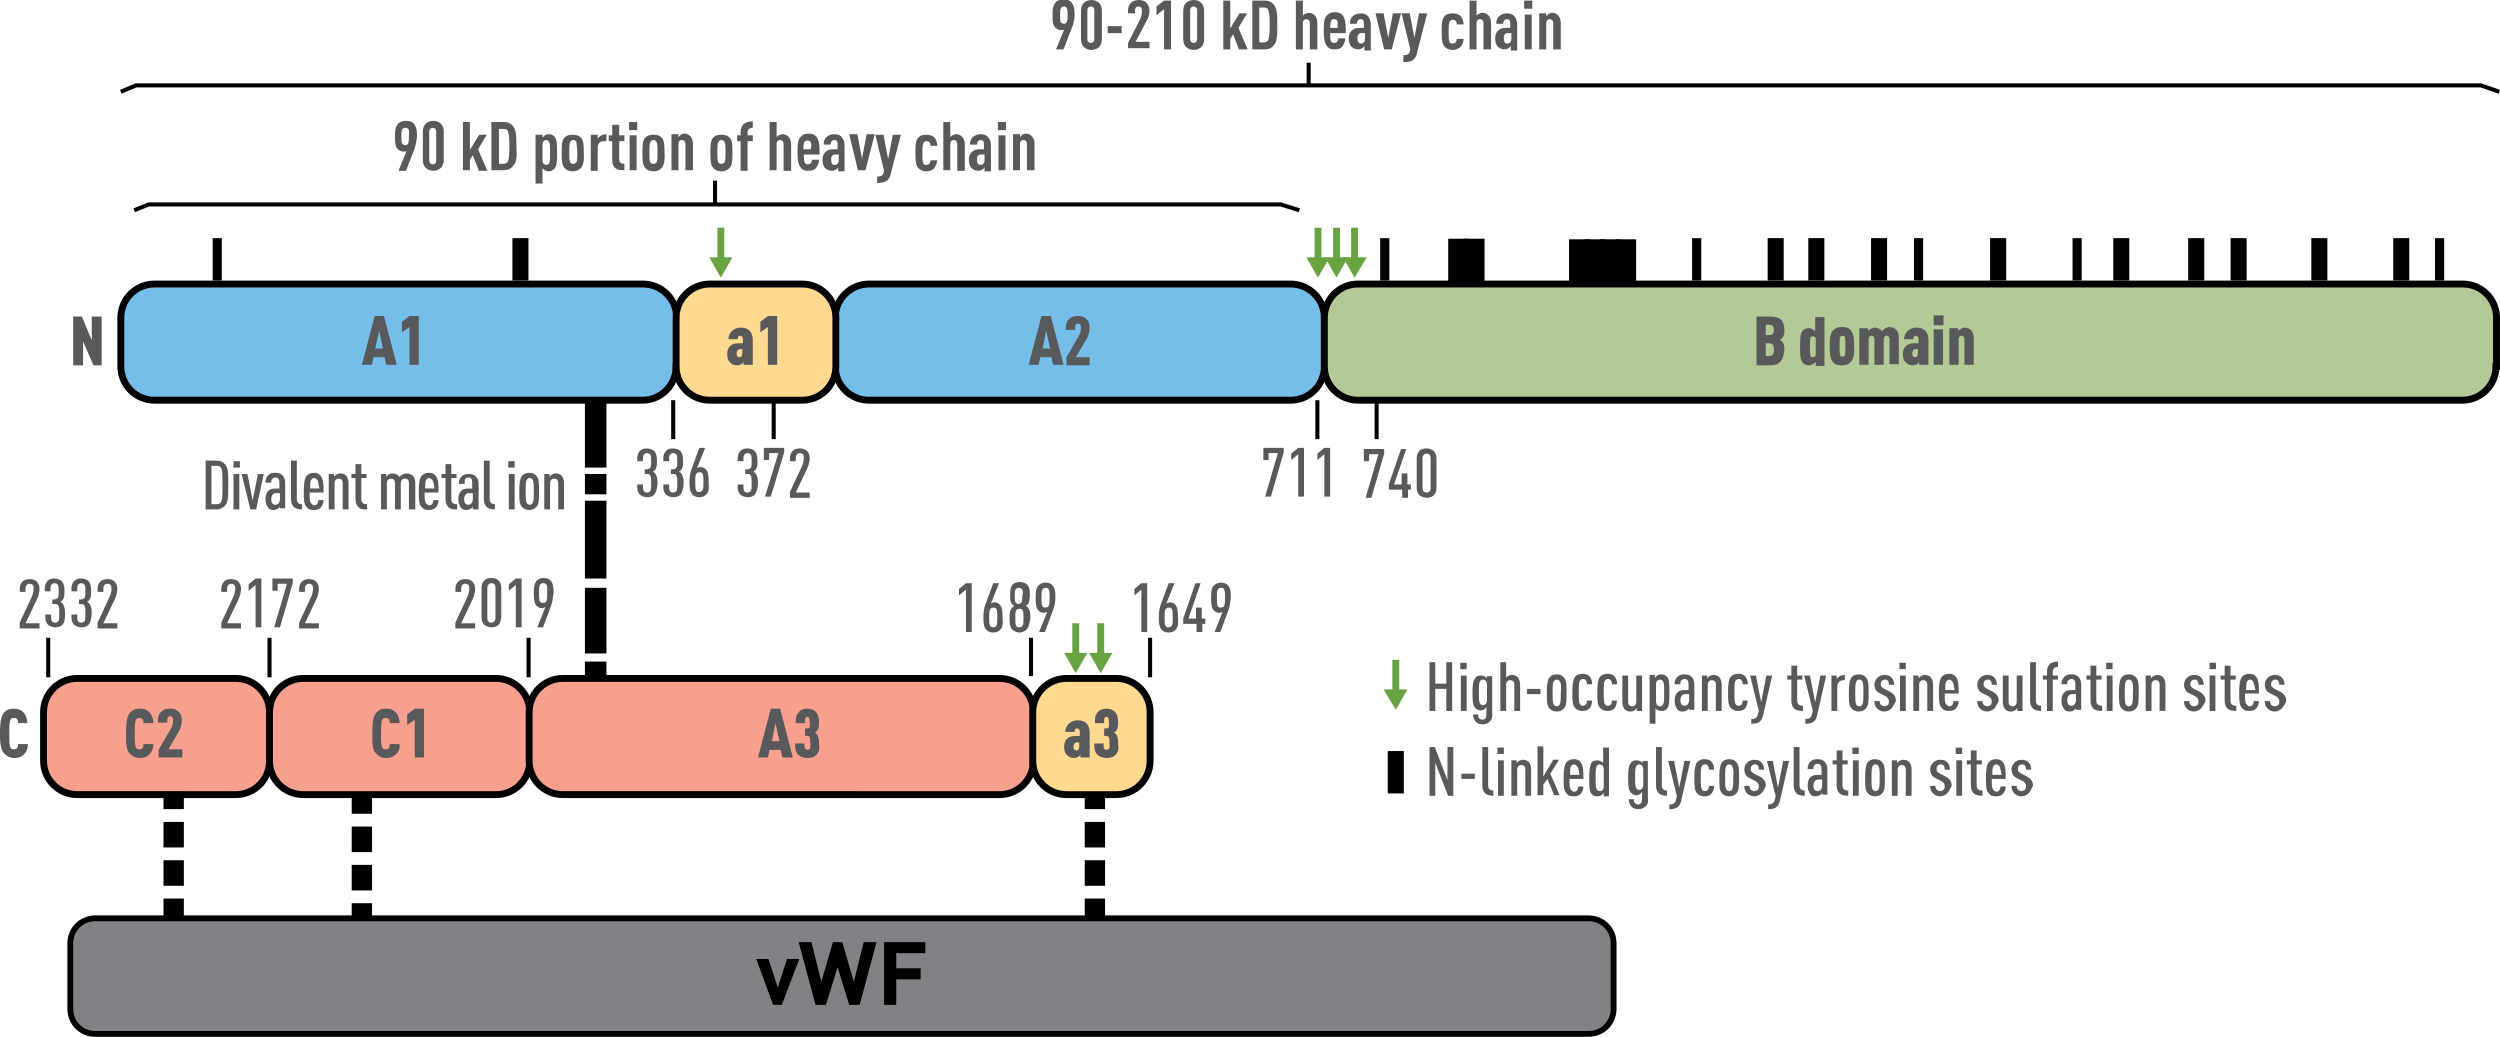 <?xml version="1.0" encoding="utf-8"?>
<!-- Generator: Adobe Illustrator 20.0.0, SVG Export Plug-In . SVG Version: 6.00 Build 0)  -->
<svg version="1.1" id="Layer_1" xmlns="http://www.w3.org/2000/svg" xmlns:xlink="http://www.w3.org/1999/xlink" x="0px" y="0px"
	 viewBox="0 0 430.4 178.5" style="enable-background:new 0 0 430.4 178.5;" xml:space="preserve">
<style type="text/css">
	.st0{fill:none;stroke:#000000;stroke-width:3.5;stroke-miterlimit:10;}
	.st1{fill:none;stroke:#000000;stroke-width:3.5;stroke-miterlimit:10;stroke-dasharray:4.399,2.2;}
	.st2{fill:#808285;}
	.st3{fill:none;stroke:#000000;stroke-miterlimit:10;}
	.st4{fill:#58595B;}
	.st5{fill:none;stroke:#000000;stroke-width:0.7;stroke-miterlimit:10;}
	.st6{fill:#75BEE9;}
	.st7{fill:none;stroke:#000000;stroke-width:1.186;stroke-miterlimit:10;}
	.st8{fill:#F7A08E;}
	.st9{fill:#FFD990;}
	.st10{fill:#B3CA96;}
	.st11{fill:none;stroke:#000000;stroke-width:1.579;stroke-miterlimit:10;}
	.st12{fill:none;stroke:#000000;stroke-width:2.762;stroke-miterlimit:10;}
	.st13{fill:none;stroke:#000000;stroke-width:3.552;stroke-miterlimit:10;}
	.st14{fill:none;stroke:#68A342;stroke-width:1.184;stroke-miterlimit:10;}
	.st15{fill:#68A342;}
</style>
<g>
	<g>
		<line class="st0" x1="29.9" y1="130.7" x2="29.9" y2="132.7"/>
		<line class="st1" x1="29.9" y1="134.9" x2="29.9" y2="160.2"/>
		<line class="st0" x1="29.9" y1="161.3" x2="29.9" y2="163.3"/>
	</g>
</g>
<g>
	<g>
		<line class="st0" x1="62.3" y1="131.5" x2="62.3" y2="133.5"/>
		<line class="st1" x1="62.3" y1="135.7" x2="62.3" y2="161"/>
		<line class="st0" x1="62.3" y1="162.1" x2="62.3" y2="164.1"/>
	</g>
</g>
<g>
	<g>
		<line class="st0" x1="188.5" y1="130.7" x2="188.5" y2="132.7"/>
		<line class="st1" x1="188.5" y1="134.9" x2="188.5" y2="160.2"/>
		<line class="st0" x1="188.5" y1="161.3" x2="188.5" y2="163.3"/>
	</g>
</g>
<g>
	<path class="st2" d="M12.1,173.7c0,2.4,1.9,4.3,4.3,4.3h257.1c2.4,0,4.3-1.9,4.3-4.3v-11.3c0-2.4-1.9-4.3-4.3-4.3H16.4
		c-2.4,0-4.3,1.9-4.3,4.3V173.7z"/>
	<path class="st3" d="M12.1,173.7c0,2.4,1.9,4.3,4.3,4.3h257.1c2.4,0,4.3-1.9,4.3-4.3v-11.3c0-2.4-1.9-4.3-4.3-4.3H16.4
		c-2.4,0-4.3,1.9-4.3,4.3V173.7z"/>
</g>
<g>
	<path d="M134.6,173h-1.5l-2.9-7.9h2.1l1.6,4.9l1.6-4.9h2.1L134.6,173z"/>
	<path d="M148,173h-1.8l-2-6.5l-2,6.5h-1.8l-2.9-10.8h2.2l1.7,6.8l2-6.8h1.6l2,6.8l1.7-6.8h2.2L148,173z"/>
	<path d="M154.3,164.1v2.6h4.2v1.9h-4.2v4.4h-2.1v-10.8h7.1v1.9H154.3z"/>
</g>
<g>
	<path class="st4" d="M184.6,4.6l-1.5,3.9h-1.3l1.4-3.4c-0.1,0.1-0.3,0.1-0.5,0.1c-0.4,0-0.8-0.2-1.1-0.5c-0.3-0.4-0.4-0.8-0.4-2.1
		c0-1.1,0.1-1.6,0.4-2c0.3-0.5,0.9-0.7,1.5-0.7c0.7,0,1.2,0.2,1.5,0.7c0.3,0.5,0.4,1,0.4,2C185,3.4,184.8,4.1,184.6,4.6z M183.6,1.3
		c-0.1-0.1-0.3-0.2-0.4-0.2c-0.2,0-0.4,0.1-0.5,0.2c-0.2,0.3-0.2,0.8-0.2,1.3s0,1.1,0.2,1.3c0.1,0.1,0.3,0.2,0.5,0.2
		c0.2,0,0.3-0.1,0.4-0.2c0.2-0.3,0.2-0.8,0.2-1.3S183.8,1.6,183.6,1.3z"/>
	<path class="st4" d="M189.2,8.1c-0.3,0.3-0.8,0.5-1.3,0.5s-1-0.2-1.3-0.5c-0.3-0.3-0.5-0.7-0.5-1.4V1.9c0-0.7,0.2-1.1,0.5-1.4
		s0.8-0.5,1.3-0.5s1,0.2,1.3,0.5c0.3,0.3,0.5,0.7,0.5,1.4v4.8C189.7,7.4,189.5,7.8,189.2,8.1z M188.4,1.8c0-0.5-0.3-0.7-0.6-0.7
		c-0.3,0-0.6,0.2-0.6,0.7v4.9c0,0.5,0.3,0.7,0.6,0.7c0.3,0,0.6-0.2,0.6-0.7V1.8z"/>
	<path class="st4" d="M190.7,5.7V4.5h2.4v1.2H190.7z"/>
	<path class="st4" d="M194.2,8.5V7.4l2.1-4.1c0.2-0.4,0.3-0.9,0.3-1.5c0-0.5-0.3-0.7-0.6-0.7c-0.3,0-0.6,0.2-0.6,0.7v0.5h-1.2V1.9
		c0-0.7,0.2-1.1,0.5-1.4S195.5,0,196,0s1,0.1,1.3,0.4c0.3,0.3,0.6,0.8,0.6,1.4c0,0.6-0.2,1.3-0.5,1.8l-1.9,3.6h2.4v1.1H194.2z"/>
	<path class="st4" d="M200.4,8.5V1.6l-1.3,1V1.1l1.3-1h1.2v8.4H200.4z"/>
	<path class="st4" d="M206.8,8.1c-0.3,0.3-0.8,0.5-1.3,0.5s-1-0.2-1.3-0.5c-0.3-0.3-0.5-0.7-0.5-1.4V1.9c0-0.7,0.2-1.1,0.5-1.4
		s0.8-0.5,1.3-0.5s1,0.2,1.3,0.5c0.3,0.3,0.5,0.7,0.5,1.4v4.8C207.3,7.4,207.1,7.8,206.8,8.1z M206.1,1.8c0-0.5-0.3-0.7-0.6-0.7
		c-0.3,0-0.6,0.2-0.6,0.7v4.9c0,0.5,0.3,0.7,0.6,0.7c0.3,0,0.6-0.2,0.6-0.7V1.8z"/>
	<path class="st4" d="M213.3,8.5l-1-2.6l-0.5,0.8v1.8h-1.2V0.1h1.2v4.8l1.6-2.6h1.3l-1.5,2.5l1.6,3.7H213.3z"/>
	<path class="st4" d="M219.3,7.8c-0.3,0.4-0.8,0.7-1.6,0.7h-2.1V0.1h2.1c0.8,0,1.3,0.3,1.6,0.7c0.6,0.7,0.6,1.9,0.6,3.5
		C219.9,5.9,219.9,7.1,219.3,7.8z M218.3,1.6c-0.1-0.2-0.4-0.3-0.7-0.3h-0.8v6h0.8c0.3,0,0.5-0.1,0.7-0.3c0.2-0.4,0.3-1.2,0.3-2.7
		S218.5,2,218.3,1.6z"/>
	<path class="st4" d="M225.5,8.5V4c0-0.5-0.3-0.7-0.6-0.7c-0.3,0-0.6,0.2-0.6,0.7v4.5h-1.2V0.1h1.2v2.6c0.1-0.1,0.2-0.3,0.4-0.3
		c0.2-0.1,0.4-0.2,0.6-0.2c0.5,0,0.8,0.2,1.1,0.5c0.2,0.3,0.4,0.6,0.4,1.3v4.5H225.5z"/>
	<path class="st4" d="M229,5.7c0,0.7,0,1.2,0.2,1.5c0.1,0.1,0.3,0.2,0.5,0.2c0.2,0,0.4-0.1,0.5-0.2c0.1-0.1,0.2-0.4,0.2-0.6h1.2
		c0,0.5-0.2,1-0.5,1.4c-0.3,0.4-0.8,0.5-1.3,0.5c-0.6,0-1-0.1-1.3-0.5c-0.5-0.5-0.6-1.6-0.6-2.7c0-1.1,0-2.2,0.6-2.7
		c0.4-0.4,0.8-0.5,1.3-0.5c0.5,0,1,0.1,1.3,0.5c0.6,0.6,0.6,1.9,0.6,3.1H229z M230.2,3.5c-0.1-0.1-0.2-0.2-0.5-0.2s-0.4,0.1-0.5,0.2
		c-0.1,0.2-0.2,0.6-0.2,1.3h1.3C230.3,4.2,230.3,3.7,230.2,3.5z"/>
	<path class="st4" d="M234.9,8.5V7.9c-0.1,0.2-0.2,0.3-0.4,0.4c-0.2,0.1-0.4,0.2-0.7,0.2c-0.5,0-0.8-0.2-1.2-0.5
		c-0.2-0.3-0.4-0.8-0.4-1.4c0-0.6,0.2-1.1,0.6-1.4c0.3-0.3,0.7-0.4,1.4-0.4h0.6V4c0-0.5-0.2-0.7-0.6-0.7c-0.2,0-0.3,0.1-0.4,0.2
		c-0.1,0.1-0.2,0.3-0.2,0.6h-1.2c0-0.5,0.1-1,0.5-1.3c0.3-0.3,0.8-0.5,1.3-0.5c0.5,0,1,0.1,1.3,0.5c0.3,0.3,0.5,0.8,0.5,1.5v4.4
		H234.9z M234.9,5.7h-0.4c-0.3,0-0.5,0-0.6,0.2c-0.2,0.1-0.2,0.4-0.2,0.7c0,0.6,0.2,0.9,0.6,0.9c0.4,0,0.7-0.3,0.7-0.8V5.7z"/>
	<path class="st4" d="M239.6,8.5h-1.3l-1.5-6.2h1.4l0.8,4.2l0.8-4.2h1.4L239.6,8.5z"/>
	<path class="st4" d="M243.9,9.3c-0.3,1.2-1.2,1.4-2.3,1.4V9.5c0.5,0,1-0.1,1.1-0.6l0.1-0.4l-1.5-6.2h1.4l0.8,4.2l0.8-4.2h1.4
		L243.9,9.3z"/>
	<path class="st4" d="M251.4,8.1c-0.3,0.3-0.8,0.5-1.3,0.5c-0.6,0-1.1-0.2-1.5-0.7c-0.4-0.5-0.4-1.5-0.4-2.5c0-1,0-2,0.4-2.5
		c0.4-0.5,0.9-0.6,1.5-0.6c0.5,0,0.9,0.1,1.3,0.4c0.4,0.4,0.5,0.9,0.6,1.5h-1.2c0-0.2,0-0.4-0.2-0.6c-0.1-0.1-0.2-0.2-0.5-0.2
		c-0.2,0-0.4,0.1-0.5,0.3c-0.2,0.3-0.2,0.9-0.2,1.8c0,0.9,0,1.5,0.2,1.8c0.1,0.2,0.3,0.2,0.5,0.2c0.2,0,0.4-0.1,0.5-0.2
		c0.1-0.2,0.2-0.4,0.2-0.6h1.2C251.9,7.2,251.8,7.8,251.4,8.1z"/>
	<path class="st4" d="M255.4,8.5V4c0-0.5-0.3-0.7-0.6-0.7c-0.3,0-0.6,0.2-0.6,0.7v4.5h-1.2V0.1h1.2v2.6c0.1-0.1,0.2-0.3,0.4-0.3
		c0.2-0.1,0.4-0.2,0.6-0.2c0.5,0,0.8,0.2,1.1,0.5c0.2,0.3,0.4,0.6,0.4,1.3v4.5H255.4z"/>
	<path class="st4" d="M260.1,8.5V7.9c-0.1,0.2-0.2,0.3-0.4,0.4c-0.2,0.1-0.4,0.2-0.7,0.2c-0.5,0-0.8-0.2-1.2-0.5
		c-0.2-0.3-0.4-0.8-0.4-1.4c0-0.6,0.2-1.1,0.6-1.4c0.3-0.3,0.7-0.4,1.4-0.4h0.6V4c0-0.5-0.2-0.7-0.6-0.7c-0.2,0-0.3,0.1-0.4,0.2
		c-0.1,0.1-0.2,0.3-0.2,0.6h-1.2c0-0.5,0.1-1,0.5-1.3c0.3-0.3,0.8-0.5,1.3-0.5c0.5,0,1,0.1,1.3,0.5c0.3,0.3,0.5,0.8,0.5,1.5v4.4
		H260.1z M260.1,5.7h-0.4c-0.3,0-0.5,0-0.6,0.2c-0.2,0.1-0.2,0.4-0.2,0.7c0,0.6,0.2,0.9,0.6,0.9c0.4,0,0.7-0.3,0.7-0.8V5.7z"/>
	<path class="st4" d="M262.4,1.5V0.1h1.4v1.4H262.4z M262.5,8.5v-6h1.2v6H262.5z"/>
	<path class="st4" d="M267.4,8.5V4c0-0.5-0.3-0.7-0.6-0.7c-0.3,0-0.6,0.2-0.6,0.7v4.5H265V2.3h1.2v0.5c0.1-0.1,0.3-0.3,0.4-0.4
		c0.2-0.1,0.4-0.2,0.6-0.2c0.5,0,0.8,0.2,1.1,0.5c0.2,0.3,0.4,0.6,0.4,1.3v4.5H267.4z"/>
</g>
<g>
	<path class="st4" d="M71.4,25.5l-1.5,3.9h-1.3L70,26c-0.1,0.1-0.3,0.1-0.5,0.1c-0.4,0-0.8-0.2-1.1-0.5c-0.3-0.4-0.4-0.8-0.4-2.1
		c0-1.1,0.1-1.6,0.4-2c0.3-0.5,0.9-0.7,1.5-0.7c0.7,0,1.2,0.2,1.5,0.7c0.3,0.5,0.4,1,0.4,2C71.7,24.3,71.6,24.9,71.4,25.5z
		 M70.3,22.2C70.2,22.1,70,22,69.8,22c-0.2,0-0.4,0.1-0.5,0.2c-0.2,0.3-0.2,0.8-0.2,1.3s0,1.1,0.2,1.3c0.1,0.1,0.3,0.2,0.5,0.2
		s0.3-0.1,0.4-0.2c0.2-0.3,0.2-0.8,0.2-1.3S70.5,22.5,70.3,22.2z"/>
	<path class="st4" d="M75.9,28.9c-0.3,0.3-0.8,0.5-1.3,0.5s-1-0.2-1.3-0.5c-0.3-0.3-0.5-0.7-0.5-1.4v-4.8c0-0.7,0.2-1.1,0.5-1.4
		s0.8-0.5,1.3-0.5s1,0.2,1.3,0.5c0.3,0.3,0.5,0.7,0.5,1.4v4.8C76.4,28.2,76.2,28.6,75.9,28.9z M75.1,22.7c0-0.5-0.3-0.7-0.6-0.7
		c-0.3,0-0.6,0.2-0.6,0.7v4.9c0,0.5,0.3,0.7,0.6,0.7c0.3,0,0.6-0.2,0.6-0.7V22.7z"/>
	<path class="st4" d="M82.4,29.3l-1-2.6l-0.5,0.8v1.8h-1.2V21h1.2v4.8l1.6-2.6h1.3l-1.5,2.5l1.6,3.7H82.4z"/>
	<path class="st4" d="M88.3,28.6c-0.3,0.4-0.8,0.7-1.6,0.7h-2.1V21h2.1c0.8,0,1.3,0.3,1.6,0.7c0.6,0.7,0.6,1.9,0.6,3.5
		C89,26.8,89,28,88.3,28.6z M87.4,22.5c-0.1-0.2-0.4-0.3-0.7-0.3h-0.8v6h0.8c0.3,0,0.5-0.1,0.7-0.3c0.2-0.4,0.3-1.2,0.3-2.7
		S87.6,22.9,87.4,22.5z"/>
	<path class="st4" d="M95.5,29c-0.3,0.3-0.6,0.5-1.1,0.5c-0.2,0-0.4-0.1-0.6-0.2c-0.1-0.1-0.3-0.2-0.4-0.3v2.6h-1.2v-8.4h1.2v0.5
		c0.1-0.1,0.3-0.3,0.4-0.4c0.2-0.1,0.4-0.2,0.6-0.2c0.5,0,0.8,0.1,1.1,0.5c0.4,0.5,0.4,1.4,0.4,2.7C95.9,27.6,95.9,28.4,95.5,29z
		 M94.5,24.4c-0.1-0.2-0.3-0.3-0.5-0.3c-0.2,0-0.3,0.1-0.4,0.2c-0.1,0.1-0.2,0.3-0.2,0.6v2.7c0,0.3,0.1,0.5,0.2,0.6
		c0.1,0.1,0.3,0.2,0.4,0.2c0.2,0,0.4-0.1,0.5-0.2c0.2-0.3,0.2-0.9,0.2-1.8C94.7,25.3,94.7,24.7,94.5,24.4z"/>
	<path class="st4" d="M100.1,28.8c-0.4,0.5-0.9,0.7-1.5,0.7c-0.6,0-1.1-0.2-1.5-0.7c-0.4-0.5-0.4-1.5-0.4-2.5c0-1,0-2,0.4-2.5
		c0.4-0.5,0.9-0.6,1.5-0.6c0.6,0,1.1,0.1,1.5,0.6c0.4,0.5,0.4,1.5,0.4,2.5C100.6,27.3,100.5,28.2,100.1,28.8z M99.2,24.4
		c-0.1-0.2-0.3-0.3-0.5-0.3c-0.2,0-0.4,0.1-0.5,0.3C98,24.7,98,25.3,98,26.2c0,0.9,0,1.6,0.2,1.8c0.1,0.2,0.3,0.2,0.5,0.2
		c0.2,0,0.4-0.1,0.5-0.2c0.2-0.3,0.2-0.9,0.2-1.8C99.3,25.3,99.3,24.7,99.2,24.4z"/>
	<path class="st4" d="M103.9,24.3c-0.6,0-1,0.4-1,1.1v4h-1.2v-6.2h1.2v0.7c0.1-0.2,0.3-0.4,0.5-0.5c0.3-0.2,0.6-0.3,1-0.3v1.2H103.9
		z"/>
	<path class="st4" d="M106,29c-0.4-0.3-0.6-0.8-0.6-1.5v-3.2h-0.6v-1h0.6v-1.8h1.2v1.8h0.9v1h-0.9v3.1c0,0.6,0.3,0.8,0.9,0.8v1.1
		C106.9,29.3,106.4,29.3,106,29z"/>
	<path class="st4" d="M108.3,22.4V21h1.4v1.4H108.3z M108.4,29.3v-6h1.2v6H108.4z"/>
	<path class="st4" d="M114,28.8c-0.4,0.5-0.9,0.7-1.5,0.7c-0.6,0-1.1-0.2-1.5-0.7c-0.4-0.5-0.4-1.5-0.4-2.5c0-1,0-2,0.4-2.5
		c0.4-0.5,0.9-0.6,1.5-0.6c0.6,0,1.1,0.1,1.5,0.6c0.4,0.5,0.4,1.5,0.4,2.5C114.5,27.3,114.4,28.2,114,28.8z M113,24.4
		c-0.1-0.2-0.3-0.3-0.5-0.3c-0.2,0-0.4,0.1-0.5,0.3c-0.2,0.3-0.2,0.9-0.2,1.8c0,0.9,0,1.6,0.2,1.8c0.1,0.2,0.3,0.2,0.5,0.2
		c0.2,0,0.4-0.1,0.5-0.2c0.2-0.3,0.2-0.9,0.2-1.8C113.2,25.3,113.2,24.7,113,24.4z"/>
	<path class="st4" d="M118,29.3v-4.5c0-0.5-0.3-0.7-0.6-0.7c-0.3,0-0.6,0.2-0.6,0.7v4.5h-1.2v-6.2h1.2v0.5c0.1-0.1,0.3-0.3,0.4-0.4
		c0.2-0.1,0.4-0.2,0.6-0.2c0.5,0,0.8,0.2,1.1,0.5c0.2,0.3,0.4,0.6,0.4,1.3v4.5H118z"/>
	<path class="st4" d="M125.7,28.8c-0.4,0.5-0.9,0.7-1.5,0.7c-0.6,0-1.1-0.2-1.5-0.7c-0.4-0.5-0.4-1.5-0.4-2.5c0-1,0-2,0.4-2.5
		c0.4-0.5,0.9-0.6,1.5-0.6c0.6,0,1.1,0.1,1.5,0.6c0.4,0.5,0.4,1.5,0.4,2.5C126.1,27.3,126.1,28.2,125.7,28.8z M124.7,24.4
		c-0.1-0.2-0.3-0.3-0.5-0.3c-0.2,0-0.4,0.1-0.5,0.3c-0.2,0.3-0.2,0.9-0.2,1.8c0,0.9,0,1.6,0.2,1.8c0.1,0.2,0.3,0.2,0.5,0.2
		c0.2,0,0.4-0.1,0.5-0.2c0.2-0.3,0.2-0.9,0.2-1.8C124.9,25.3,124.9,24.7,124.7,24.4z"/>
	<path class="st4" d="M128.7,24.3v5.1h-1.2v-5.1h-0.6v-1h0.6v-0.5c0-0.7,0.2-1.2,0.6-1.5c0.4-0.3,0.9-0.4,1.5-0.4V22
		c-0.6,0-0.9,0.3-0.9,0.8v0.5h0.9v1H128.7z"/>
	<path class="st4" d="M134.9,29.3v-4.5c0-0.5-0.3-0.7-0.6-0.7c-0.3,0-0.6,0.2-0.6,0.7v4.5h-1.2V21h1.2v2.6c0.1-0.1,0.2-0.3,0.4-0.3
		c0.2-0.1,0.4-0.2,0.6-0.2c0.5,0,0.8,0.2,1.1,0.5c0.2,0.3,0.4,0.6,0.4,1.3v4.5H134.9z"/>
	<path class="st4" d="M138.4,26.6c0,0.7,0,1.2,0.2,1.5c0.1,0.1,0.3,0.2,0.5,0.2c0.2,0,0.4-0.1,0.5-0.2c0.1-0.1,0.2-0.4,0.2-0.6h1.2
		c0,0.5-0.2,1-0.5,1.4c-0.3,0.4-0.8,0.5-1.3,0.5c-0.6,0-1-0.1-1.3-0.5c-0.5-0.5-0.6-1.6-0.6-2.7c0-1.1,0-2.2,0.6-2.7
		c0.4-0.4,0.8-0.5,1.3-0.5c0.5,0,1,0.1,1.3,0.5c0.6,0.6,0.6,1.9,0.6,3.1H138.4z M139.5,24.4c-0.1-0.1-0.2-0.2-0.5-0.2
		s-0.4,0.1-0.5,0.2c-0.1,0.2-0.2,0.6-0.2,1.3h1.3C139.7,25,139.7,24.6,139.5,24.4z"/>
	<path class="st4" d="M144.3,29.3v-0.5c-0.1,0.2-0.2,0.3-0.4,0.4c-0.2,0.1-0.4,0.2-0.7,0.2c-0.5,0-0.8-0.2-1.2-0.5
		c-0.2-0.3-0.4-0.8-0.4-1.4c0-0.6,0.2-1.1,0.6-1.4c0.3-0.3,0.7-0.4,1.4-0.4h0.6v-0.9c0-0.5-0.2-0.7-0.6-0.7c-0.2,0-0.3,0.1-0.4,0.2
		c-0.1,0.1-0.2,0.3-0.2,0.6h-1.2c0-0.5,0.1-1,0.5-1.3c0.3-0.3,0.8-0.5,1.3-0.5c0.5,0,1,0.1,1.3,0.5c0.3,0.3,0.5,0.8,0.5,1.5v4.4
		H144.3z M144.3,26.6h-0.4c-0.3,0-0.5,0-0.6,0.2c-0.2,0.1-0.2,0.4-0.2,0.7c0,0.6,0.2,0.9,0.6,0.9c0.4,0,0.7-0.3,0.7-0.8V26.6z"/>
	<path class="st4" d="M149,29.3h-1.3l-1.5-6.2h1.4l0.8,4.2l0.8-4.2h1.4L149,29.3z"/>
	<path class="st4" d="M153.3,30.1c-0.3,1.2-1.2,1.4-2.3,1.4v-1.1c0.5,0,1-0.1,1.1-0.6l0.1-0.4l-1.5-6.2h1.4l0.8,4.2l0.8-4.2h1.4
		L153.3,30.1z"/>
	<path class="st4" d="M160.8,29c-0.3,0.3-0.8,0.5-1.3,0.5c-0.6,0-1.1-0.2-1.5-0.7c-0.4-0.5-0.4-1.5-0.4-2.5c0-1,0-2,0.4-2.5
		c0.4-0.5,0.9-0.6,1.5-0.6c0.5,0,0.9,0.1,1.3,0.4c0.4,0.4,0.5,0.9,0.6,1.5h-1.2c0-0.2,0-0.4-0.2-0.6c-0.1-0.1-0.2-0.2-0.5-0.2
		c-0.2,0-0.4,0.1-0.5,0.3c-0.2,0.3-0.2,0.9-0.2,1.8c0,0.9,0,1.5,0.2,1.8c0.1,0.2,0.3,0.2,0.5,0.2c0.2,0,0.4-0.1,0.5-0.2
		c0.1-0.2,0.2-0.4,0.2-0.6h1.2C161.3,28.1,161.1,28.6,160.8,29z"/>
	<path class="st4" d="M164.8,29.3v-4.5c0-0.5-0.3-0.7-0.6-0.7c-0.3,0-0.6,0.2-0.6,0.7v4.5h-1.2V21h1.2v2.6c0.1-0.1,0.2-0.3,0.4-0.3
		c0.2-0.1,0.4-0.2,0.6-0.2c0.5,0,0.8,0.2,1.1,0.5c0.2,0.3,0.4,0.6,0.4,1.3v4.5H164.8z"/>
	<path class="st4" d="M169.5,29.3v-0.5c-0.1,0.2-0.2,0.3-0.4,0.4c-0.2,0.1-0.4,0.2-0.7,0.2c-0.5,0-0.8-0.2-1.2-0.5
		c-0.2-0.3-0.4-0.8-0.4-1.4c0-0.6,0.2-1.1,0.6-1.4c0.3-0.3,0.7-0.4,1.4-0.4h0.6v-0.9c0-0.5-0.2-0.7-0.6-0.7c-0.2,0-0.3,0.1-0.4,0.2
		c-0.1,0.1-0.2,0.3-0.2,0.6H167c0-0.5,0.1-1,0.5-1.3c0.3-0.3,0.8-0.5,1.3-0.5c0.5,0,1,0.1,1.3,0.5c0.3,0.3,0.5,0.8,0.5,1.5v4.4
		H169.5z M169.5,26.6H169c-0.3,0-0.5,0-0.6,0.2c-0.2,0.1-0.2,0.4-0.2,0.7c0,0.6,0.2,0.9,0.6,0.9c0.4,0,0.7-0.3,0.7-0.8V26.6z"/>
	<path class="st4" d="M171.8,22.4V21h1.4v1.4H171.8z M171.9,29.3v-6h1.2v6H171.9z"/>
	<path class="st4" d="M176.8,29.3v-4.5c0-0.5-0.3-0.7-0.6-0.7c-0.3,0-0.6,0.2-0.6,0.7v4.5h-1.2v-6.2h1.2v0.5
		c0.1-0.1,0.3-0.3,0.4-0.4c0.2-0.1,0.4-0.2,0.6-0.2c0.5,0,0.8,0.2,1.1,0.5c0.2,0.3,0.4,0.6,0.4,1.3v4.5H176.8z"/>
</g>
<g>
	<path class="st4" d="M16.1,62.9l-1.8-4.1v4.1h-1.7v-8.4h1.5l1.7,4.1v-4.1h1.7v8.4H16.1z"/>
</g>
<g>
	<path class="st4" d="M4.1,129.9c-0.4,0.4-0.9,0.6-1.6,0.6c-0.9,0-1.4-0.4-1.8-0.8C0,128.9,0,127.4,0,126.3c0-1.1,0-2.7,0.6-3.5
		c0.4-0.5,0.9-0.8,1.8-0.8c0.7,0,1.2,0.2,1.6,0.6c0.4,0.4,0.7,1.1,0.7,1.9H3.1c0-0.2,0-0.5-0.1-0.6c-0.1-0.2-0.3-0.3-0.6-0.3
		c-0.3,0-0.5,0.1-0.6,0.3c-0.2,0.4-0.2,1.4-0.2,2.4s0,2.1,0.2,2.4c0.1,0.2,0.2,0.3,0.6,0.3c0.3,0,0.5-0.1,0.6-0.3
		c0.1-0.2,0.1-0.4,0.1-0.6h1.7C4.8,128.9,4.5,129.5,4.1,129.9z"/>
</g>
<polyline class="st5" points="20.8,15.8 23.4,14.7 427.1,14.7 430.3,15.8 "/>
<line class="st5" x1="225.3" y1="14.7" x2="225.3" y2="10.8"/>
<polyline class="st5" points="23.1,36.2 25.6,35.2 220.5,35.2 223.7,36.2 "/>
<line class="st5" x1="123.1" y1="35.2" x2="123.1" y2="31.1"/>
<g>
	<path class="st6" d="M116.4,63.1c0,3.2-2.6,5.8-5.8,5.8H26.6c-3.2,0-5.8-2.6-5.8-5.8v-8.4c0-3.2,2.6-5.8,5.8-5.8h84.1
		c3.2,0,5.8,2.6,5.8,5.8V63.1z"/>
	<path class="st7" d="M116.4,63.1c0,3.2-2.6,5.8-5.8,5.8H26.6c-3.2,0-5.8-2.6-5.8-5.8v-8.4c0-3.2,2.6-5.8,5.8-5.8h84.1
		c3.2,0,5.8,2.6,5.8,5.8V63.1z"/>
</g>
<g>
	<path class="st8" d="M46.4,131c0,3.2-2.6,5.8-5.8,5.8H13.3c-3.2,0-5.8-2.6-5.8-5.8v-8.4c0-3.2,2.6-5.8,5.8-5.8h27.3
		c3.2,0,5.8,2.6,5.8,5.8V131z"/>
	<path class="st7" d="M46.4,131c0,3.2-2.6,5.8-5.8,5.8H13.3c-3.2,0-5.8-2.6-5.8-5.8v-8.4c0-3.2,2.6-5.8,5.8-5.8h27.3
		c3.2,0,5.8,2.6,5.8,5.8V131z"/>
</g>
<g>
	<path class="st8" d="M46.4,131c0,3.2,2.6,5.8,5.8,5.8h33.2c3.2,0,5.8-2.6,5.8-5.8v-8.4c0-3.2-2.6-5.8-5.8-5.8H52.2
		c-3.2,0-5.8,2.6-5.8,5.8V131z"/>
	<path class="st7" d="M46.4,131c0,3.2,2.6,5.8,5.8,5.8h33.2c3.2,0,5.8-2.6,5.8-5.8v-8.4c0-3.2-2.6-5.8-5.8-5.8H52.2
		c-3.2,0-5.8,2.6-5.8,5.8V131z"/>
</g>
<g>
	<path class="st8" d="M177.9,131c0,3.2-2.6,5.8-5.8,5.8H96.9c-3.2,0-5.8-2.6-5.8-5.8v-8.4c0-3.2,2.6-5.8,5.8-5.8h75.2
		c3.2,0,5.8,2.6,5.8,5.8V131z"/>
	<path class="st7" d="M177.9,131c0,3.2-2.6,5.8-5.8,5.8H96.9c-3.2,0-5.8-2.6-5.8-5.8v-8.4c0-3.2,2.6-5.8,5.8-5.8h75.2
		c3.2,0,5.8,2.6,5.8,5.8V131z"/>
</g>
<g>
	<path class="st9" d="M198,131c0,3.2-2.6,5.8-5.8,5.8h-8.6c-3.2,0-5.8-2.6-5.8-5.8v-8.4c0-3.2,2.6-5.8,5.8-5.8h8.6
		c3.2,0,5.8,2.6,5.8,5.8V131z"/>
	<path class="st7" d="M198,131c0,3.2-2.6,5.8-5.8,5.8h-8.6c-3.2,0-5.8-2.6-5.8-5.8v-8.4c0-3.2,2.6-5.8,5.8-5.8h8.6
		c3.2,0,5.8,2.6,5.8,5.8V131z"/>
</g>
<g>
	<path class="st6" d="M228,63.1c0,3.2-2.6,5.8-5.8,5.8h-72.6c-3.2,0-5.8-2.6-5.8-5.8v-8.4c0-3.2,2.6-5.8,5.8-5.8h72.6
		c3.2,0,5.8,2.6,5.8,5.8V63.1z"/>
	<path class="st7" d="M228,63.1c0,3.2-2.6,5.8-5.8,5.8h-72.6c-3.2,0-5.8-2.6-5.8-5.8v-8.4c0-3.2,2.6-5.8,5.8-5.8h72.6
		c3.2,0,5.8,2.6,5.8,5.8V63.1z"/>
</g>
<g>
	<path class="st10" d="M429.7,63.1c0,3.2-2.6,5.8-5.8,5.8H233.8c-3.2,0-5.8-2.6-5.8-5.8v-8.4c0-3.2,2.6-5.8,5.8-5.8h190.2
		c3.2,0,5.8,2.6,5.8,5.8V63.1z"/>
	<path class="st7" d="M429.7,63.1c0,3.2-2.6,5.8-5.8,5.8H233.8c-3.2,0-5.8-2.6-5.8-5.8v-8.4c0-3.2,2.6-5.8,5.8-5.8h190.2
		c3.2,0,5.8,2.6,5.8,5.8V63.1z"/>
</g>
<g>
	<path class="st9" d="M143.9,63.1c0,3.2-2.6,5.8-5.8,5.8h-15.9c-3.2,0-5.8-2.6-5.8-5.8v-8.4c0-3.2,2.6-5.8,5.8-5.8h15.9
		c3.2,0,5.8,2.6,5.8,5.8V63.1z"/>
	<path class="st7" d="M143.9,63.1c0,3.2-2.6,5.8-5.8,5.8h-15.9c-3.2,0-5.8-2.6-5.8-5.8v-8.4c0-3.2,2.6-5.8,5.8-5.8h15.9
		c3.2,0,5.8,2.6,5.8,5.8V63.1z"/>
</g>
<line class="st11" x1="37.4" y1="48.3" x2="37.4" y2="41"/>
<line class="st11" x1="238.4" y1="48.3" x2="238.4" y2="41"/>
<line class="st11" x1="292.1" y1="48.3" x2="292.1" y2="41"/>
<line class="st11" x1="330.3" y1="48.3" x2="330.3" y2="41"/>
<line class="st11" x1="357.6" y1="48.3" x2="357.6" y2="41"/>
<line class="st11" x1="420" y1="48.3" x2="420" y2="41"/>
<line class="st12" x1="305.7" y1="48.3" x2="305.7" y2="41"/>
<line class="st12" x1="312.7" y1="48.3" x2="312.7" y2="41"/>
<line class="st12" x1="323.5" y1="48.3" x2="323.5" y2="41"/>
<line class="st12" x1="344" y1="48.3" x2="344" y2="41"/>
<line class="st12" x1="89.6" y1="48.3" x2="89.6" y2="41"/>
<line class="st12" x1="365.2" y1="48.3" x2="365.2" y2="41"/>
<line class="st12" x1="378.1" y1="48.3" x2="378.1" y2="41"/>
<line class="st12" x1="385.4" y1="48.3" x2="385.4" y2="41"/>
<line class="st12" x1="240.3" y1="136.6" x2="240.3" y2="129.3"/>
<line class="st12" x1="399.3" y1="48.3" x2="399.3" y2="41"/>
<line class="st12" x1="413.4" y1="48.3" x2="413.4" y2="41"/>
<line class="st13" x1="251.1" y1="48.4" x2="251.1" y2="41.1"/>
<line class="st13" x1="253.8" y1="48.4" x2="253.8" y2="41.1"/>
<line class="st13" x1="271.9" y1="48.5" x2="271.9" y2="41.2"/>
<line class="st13" x1="274.6" y1="48.5" x2="274.6" y2="41.2"/>
<line class="st13" x1="277.2" y1="48.5" x2="277.2" y2="41.2"/>
<line class="st13" x1="279.9" y1="48.5" x2="279.9" y2="41.2"/>
<g>
	<g>
		<line class="st14" x1="124.1" y1="39.2" x2="124.1" y2="44.9"/>
		<g>
			<polygon class="st15" points="122.1,44.3 124.1,47.8 126.1,44.3 			"/>
		</g>
	</g>
</g>
<g>
	<g>
		<line class="st14" x1="185.2" y1="107.3" x2="185.2" y2="113"/>
		<g>
			<polygon class="st15" points="183.2,112.4 185.2,115.9 187.2,112.4 			"/>
		</g>
	</g>
</g>
<g>
	<g>
		<line class="st14" x1="189.5" y1="107.3" x2="189.5" y2="113"/>
		<g>
			<polygon class="st15" points="187.5,112.4 189.5,115.9 191.5,112.4 			"/>
		</g>
	</g>
</g>
<g>
	<g>
		<line class="st14" x1="226.9" y1="39.2" x2="226.9" y2="44.9"/>
		<g>
			<polygon class="st15" points="224.9,44.3 226.9,47.8 228.9,44.3 			"/>
		</g>
	</g>
</g>
<g>
	<g>
		<line class="st14" x1="230.1" y1="39.2" x2="230.1" y2="44.9"/>
		<g>
			<polygon class="st15" points="228.1,44.3 230.1,47.8 232.1,44.3 			"/>
		</g>
	</g>
</g>
<g>
	<g>
		<line class="st14" x1="233.2" y1="39.2" x2="233.2" y2="44.9"/>
		<g>
			<polygon class="st15" points="231.2,44.3 233.2,47.8 235.3,44.3 			"/>
		</g>
	</g>
</g>
<line class="st5" x1="115.9" y1="68.9" x2="115.9" y2="75.6"/>
<line class="st5" x1="133.2" y1="68.9" x2="133.2" y2="75.6"/>
<line class="st5" x1="226.8" y1="68.9" x2="226.8" y2="75.6"/>
<line class="st5" x1="237" y1="68.9" x2="237" y2="75.6"/>
<rect x="100.7" y="68.8" width="3.7" height="11.7"/>
<rect x="100.7" y="86.2" width="3.7" height="13.4"/>
<rect x="100.7" y="101.2" width="3.7" height="11.3"/>
<rect x="100.7" y="81.6" width="3.7" height="3.5"/>
<rect x="100.7" y="113.9" width="3.7" height="2.9"/>
<line class="st5" x1="8.3" y1="109.8" x2="8.3" y2="116.6"/>
<line class="st5" x1="46.4" y1="109.8" x2="46.4" y2="116.6"/>
<line class="st5" x1="91" y1="109.8" x2="91" y2="116.6"/>
<line class="st5" x1="177.5" y1="109.8" x2="177.5" y2="116.4"/>
<line class="st5" x1="198" y1="109.8" x2="198" y2="116.6"/>
<g>
	<path class="st4" d="M66.5,62.8l-0.3-1.3h-1.9L64,62.8h-1.7l2.2-8.4h1.6l2.2,8.4H66.5z M65.3,56.9L64.6,60h1.3L65.3,56.9z"/>
	<path class="st4" d="M70.5,62.8v-6.5l-1.3,0.9v-1.8l1.3-1h1.6v8.4H70.5z"/>
</g>
<g>
	<path class="st4" d="M25.7,129.9c-0.4,0.4-0.9,0.6-1.6,0.6c-0.9,0-1.4-0.4-1.8-0.8c-0.7-0.8-0.6-2.3-0.6-3.4c0-1.1,0-2.7,0.6-3.5
		c0.4-0.5,0.9-0.8,1.8-0.8c0.7,0,1.2,0.2,1.6,0.6c0.4,0.4,0.7,1.1,0.7,1.9h-1.7c0-0.2,0-0.5-0.1-0.6c-0.1-0.2-0.3-0.3-0.6-0.3
		s-0.5,0.1-0.6,0.3c-0.2,0.4-0.2,1.4-0.2,2.4s0,2.1,0.2,2.4c0.1,0.2,0.2,0.3,0.6,0.3s0.5-0.1,0.6-0.3c0.1-0.2,0.1-0.4,0.1-0.6h1.7
		C26.4,128.9,26.1,129.5,25.7,129.9z"/>
	<path class="st4" d="M27.3,130.4v-1.3l2.2-3.8c0.2-0.3,0.3-0.8,0.3-1.4c0-0.4-0.2-0.6-0.5-0.6s-0.5,0.2-0.5,0.6v0.5h-1.6V124
		c0-0.7,0.2-1.2,0.6-1.5c0.4-0.4,0.9-0.5,1.5-0.5s1,0.1,1.4,0.5c0.4,0.3,0.6,0.8,0.6,1.6c0,0.6-0.2,1.3-0.5,1.8L29,129h2.4v1.4H27.3
		z"/>
</g>
<g>
	<path class="st4" d="M68.1,129.9c-0.4,0.4-0.9,0.6-1.6,0.6c-0.9,0-1.4-0.4-1.8-0.8c-0.7-0.8-0.6-2.3-0.6-3.4c0-1.1,0-2.7,0.6-3.5
		c0.4-0.5,0.9-0.8,1.8-0.8c0.7,0,1.2,0.2,1.6,0.6c0.4,0.4,0.7,1.1,0.7,1.9h-1.7c0-0.2,0-0.5-0.1-0.6c-0.1-0.2-0.3-0.3-0.6-0.3
		c-0.3,0-0.5,0.1-0.6,0.3c-0.2,0.4-0.2,1.4-0.2,2.4s0,2.1,0.2,2.4c0.1,0.2,0.2,0.3,0.6,0.3c0.3,0,0.5-0.1,0.6-0.3
		c0.1-0.2,0.1-0.4,0.1-0.6h1.7C68.9,128.9,68.6,129.5,68.1,129.9z"/>
	<path class="st4" d="M71.4,130.4v-6.5l-1.3,0.9v-1.8l1.3-1H73v8.4H71.4z"/>
</g>
<g>
	<path class="st4" d="M134.7,130.4l-0.3-1.3h-1.9l-0.3,1.3h-1.7l2.2-8.4h1.6l2.2,8.4H134.7z M133.5,124.5l-0.6,3.1h1.3L133.5,124.5z
		"/>
	<path class="st4" d="M140.5,130c-0.4,0.4-0.9,0.5-1.5,0.5s-1.1-0.2-1.5-0.5c-0.4-0.4-0.6-0.8-0.6-1.5V128h1.6v0.5
		c0,0.4,0.2,0.6,0.5,0.6c0.2,0,0.3-0.1,0.4-0.2c0.2-0.2,0.1-0.8,0.1-1s0-0.8-0.1-1c-0.1-0.1-0.2-0.2-0.4-0.2h-0.4v-1.3h0.4
		c0.2,0,0.3-0.1,0.3-0.1c0.2-0.2,0.1-0.6,0.1-0.9c0-0.2,0-0.6-0.1-0.8c-0.1-0.1-0.2-0.2-0.3-0.2c-0.2,0-0.4,0.2-0.4,0.5v0.6H137V124
		c0-0.7,0.2-1.1,0.6-1.5c0.4-0.4,0.9-0.5,1.4-0.5c0.6,0,1.1,0.2,1.4,0.5c0.4,0.4,0.6,1,0.6,1.8c0,0.4,0,0.9-0.2,1.3
		c-0.1,0.2-0.3,0.4-0.5,0.5c0.2,0.2,0.4,0.3,0.5,0.6c0.2,0.4,0.2,0.9,0.2,1.4C141.1,128.8,141.1,129.4,140.5,130z"/>
</g>
<g>
	<path class="st4" d="M181.3,62.8l-0.3-1.3h-1.9l-0.3,1.3h-1.7l2.2-8.4h1.6l2.2,8.4H181.3z M180.1,56.9l-0.6,3.1h1.3L180.1,56.9z"/>
	<path class="st4" d="M183.6,62.8v-1.3l2.2-3.8c0.2-0.3,0.3-0.8,0.3-1.4c0-0.4-0.2-0.6-0.5-0.6s-0.5,0.2-0.5,0.6v0.5h-1.6v-0.4
		c0-0.7,0.2-1.2,0.6-1.5c0.4-0.4,0.9-0.5,1.5-0.5s1,0.1,1.4,0.5c0.4,0.3,0.6,0.8,0.6,1.6c0,0.6-0.2,1.3-0.5,1.8l-1.9,3.2h2.4v1.4
		H183.6z"/>
</g>
<g>
	<path class="st4" d="M306.5,62.3c-0.4,0.4-0.9,0.6-1.7,0.6h-2.4v-8.4h2.4c0.8,0,1.4,0.2,1.8,0.5c0.4,0.4,0.6,1,0.6,1.8
		c0,0.5,0,1-0.4,1.4c-0.1,0.1-0.2,0.2-0.4,0.3c0.2,0.1,0.3,0.2,0.4,0.3c0.4,0.4,0.4,1.1,0.4,1.5C307.1,61.1,306.9,61.8,306.5,62.3z
		 M304.5,55.9H304v1.8h0.5c0.7,0,0.9-0.3,0.9-0.9C305.4,56.2,305.2,55.9,304.5,55.9z M304.5,59.1H304v2.2h0.5c0.7,0,0.9-0.3,0.9-1.1
		S305.2,59.1,304.5,59.1z"/>
	<path class="st4" d="M312.6,62.8v-0.5c-0.1,0.1-0.3,0.3-0.5,0.4c-0.2,0.1-0.4,0.2-0.6,0.2c-0.5,0-0.9-0.1-1.2-0.5
		c-0.4-0.5-0.4-1.5-0.4-2.7s0-2.2,0.4-2.7c0.3-0.4,0.7-0.5,1.2-0.5c0.2,0,0.4,0.1,0.6,0.2c0.1,0.1,0.3,0.2,0.4,0.3v-2.4h1.6v8.4
		H312.6z M312.6,58.4c0-0.2-0.1-0.4-0.2-0.4c-0.1-0.1-0.2-0.1-0.3-0.1c-0.2,0-0.3,0.1-0.4,0.2c-0.1,0.3-0.1,0.9-0.1,1.6
		c0,0.7,0,1.3,0.1,1.6c0.1,0.2,0.3,0.2,0.4,0.2c0.1,0,0.2,0,0.3-0.1c0.1-0.1,0.2-0.2,0.2-0.4V58.4z"/>
	<path class="st4" d="M318.8,62.1c-0.4,0.6-1,0.8-1.7,0.8s-1.3-0.1-1.7-0.8c-0.4-0.6-0.4-1.7-0.4-2.5c0-0.8,0-1.9,0.4-2.5
		c0.4-0.6,1-0.8,1.7-0.8s1.3,0.1,1.7,0.8c0.4,0.6,0.4,1.7,0.4,2.5C319.3,60.5,319.2,61.5,318.8,62.1z M317.6,58
		c-0.1-0.2-0.3-0.2-0.4-0.2c-0.2,0-0.3,0.1-0.4,0.2c-0.1,0.3-0.1,0.9-0.1,1.6c0,0.7,0,1.3,0.1,1.6c0.1,0.2,0.3,0.2,0.4,0.2
		c0.2,0,0.3-0.1,0.4-0.2c0.1-0.3,0.1-0.9,0.1-1.6C317.7,58.9,317.7,58.3,317.6,58z"/>
	<path class="st4" d="M325.3,62.8v-4.4c0-0.4-0.2-0.6-0.5-0.6c-0.3,0-0.5,0.2-0.5,0.6v4.4h-1.6v-4.4c0-0.4-0.2-0.6-0.5-0.6
		c-0.3,0-0.5,0.2-0.5,0.6v4.4h-1.6v-6.3h1.5v0.5c0.1-0.2,0.3-0.3,0.5-0.4s0.4-0.2,0.6-0.2c0.5,0,1,0.2,1.3,0.6
		c0.2-0.2,0.4-0.4,0.6-0.5c0.2-0.1,0.5-0.2,0.6-0.2c0.6,0,1,0.2,1.3,0.5c0.2,0.3,0.4,0.6,0.4,1.4v4.5H325.3z"/>
	<path class="st4" d="M330.4,62.8v-0.5c-0.1,0.2-0.2,0.3-0.4,0.4c-0.2,0.1-0.4,0.2-0.7,0.2c-0.6,0-0.9-0.2-1.3-0.6
		c-0.3-0.3-0.4-0.8-0.4-1.4c0-0.6,0.2-1.1,0.6-1.4c0.3-0.3,0.7-0.4,1.6-0.4h0.5v-0.7c0-0.4-0.2-0.6-0.5-0.6c-0.2,0-0.3,0.1-0.3,0.2
		c-0.1,0.1-0.1,0.3-0.1,0.4h-1.6c0-0.5,0.2-1,0.6-1.4c0.3-0.3,0.9-0.6,1.5-0.6c0.5,0,1.1,0.1,1.5,0.5c0.4,0.4,0.6,0.9,0.6,1.6v4.3
		H330.4z M330.3,60.1H330c-0.3,0-0.4,0-0.6,0.2c-0.1,0.1-0.2,0.4-0.2,0.5c0,0.5,0.2,0.7,0.5,0.7c0.3,0,0.5-0.2,0.5-0.7V60.1z"/>
	<path class="st4" d="M332.9,56v-1.7h1.7V56H332.9z M332.9,62.8v-6.1h1.6v6.1H332.9z"/>
	<path class="st4" d="M338.2,62.8v-4.4c0-0.4-0.2-0.6-0.5-0.6c-0.3,0-0.5,0.2-0.5,0.6v4.4h-1.6v-6.3h1.5v0.5
		c0.1-0.2,0.3-0.3,0.5-0.4s0.4-0.2,0.6-0.2c0.6,0,0.9,0.2,1.2,0.5c0.2,0.3,0.4,0.6,0.4,1.4v4.5H338.2z"/>
</g>
<g>
	<path class="st4" d="M128,62.8v-0.5c-0.1,0.2-0.2,0.3-0.4,0.4c-0.2,0.1-0.4,0.2-0.7,0.2c-0.6,0-0.9-0.2-1.3-0.6
		c-0.3-0.3-0.4-0.8-0.4-1.4c0-0.6,0.2-1.1,0.6-1.4c0.3-0.3,0.7-0.4,1.6-0.4h0.5v-0.7c0-0.4-0.2-0.6-0.5-0.6c-0.2,0-0.3,0.1-0.3,0.2
		c-0.1,0.1-0.1,0.3-0.1,0.4h-1.6c0-0.5,0.2-1,0.6-1.4c0.3-0.3,0.9-0.6,1.5-0.6c0.5,0,1.1,0.1,1.5,0.5c0.4,0.4,0.6,0.9,0.6,1.6v4.3
		H128z M127.9,60.1h-0.3c-0.3,0-0.4,0-0.6,0.2c-0.1,0.1-0.2,0.4-0.2,0.5c0,0.5,0.2,0.7,0.5,0.7c0.3,0,0.5-0.2,0.5-0.7V60.1z"/>
	<path class="st4" d="M132.2,62.8v-6.5l-1.3,0.9v-1.8l1.3-1h1.6v8.4H132.2z"/>
</g>
<g>
	<path class="st4" d="M186,130.4v-0.5c-0.1,0.2-0.2,0.3-0.4,0.4c-0.2,0.1-0.4,0.2-0.7,0.2c-0.6,0-0.9-0.2-1.3-0.6
		c-0.3-0.3-0.4-0.8-0.4-1.4c0-0.6,0.2-1.1,0.6-1.4c0.3-0.3,0.7-0.4,1.6-0.4h0.5V126c0-0.4-0.2-0.6-0.5-0.6c-0.2,0-0.3,0.1-0.3,0.2
		c-0.1,0.1-0.1,0.3-0.1,0.4h-1.6c0-0.5,0.2-1,0.6-1.4c0.3-0.3,0.9-0.6,1.5-0.6c0.5,0,1.1,0.1,1.5,0.5c0.4,0.4,0.6,0.9,0.6,1.6v4.3
		H186z M185.9,127.8h-0.3c-0.3,0-0.4,0-0.6,0.2c-0.1,0.1-0.2,0.4-0.2,0.5c0,0.5,0.2,0.7,0.5,0.7c0.3,0,0.5-0.2,0.5-0.7V127.8z"/>
	<path class="st4" d="M192,130c-0.4,0.4-0.9,0.5-1.5,0.5s-1.1-0.2-1.5-0.5c-0.4-0.4-0.6-0.8-0.6-1.5V128h1.6v0.5
		c0,0.4,0.2,0.6,0.5,0.6c0.2,0,0.3-0.1,0.4-0.2c0.2-0.2,0.1-0.8,0.1-1s0-0.8-0.1-1c-0.1-0.1-0.2-0.2-0.4-0.2h-0.4v-1.3h0.4
		c0.2,0,0.3-0.1,0.3-0.1c0.2-0.2,0.1-0.6,0.1-0.9c0-0.2,0-0.6-0.1-0.8c-0.1-0.1-0.2-0.2-0.3-0.2c-0.2,0-0.4,0.2-0.4,0.5v0.6h-1.6
		V124c0-0.7,0.2-1.1,0.6-1.5c0.4-0.4,0.9-0.5,1.4-0.5c0.6,0,1.1,0.2,1.4,0.5c0.4,0.4,0.6,1,0.6,1.8c0,0.4,0,0.9-0.2,1.3
		c-0.1,0.2-0.3,0.4-0.5,0.5c0.2,0.2,0.4,0.3,0.5,0.6c0.2,0.4,0.2,0.9,0.2,1.4C192.6,128.8,192.6,129.4,192,130z"/>
</g>
<g>
	<path class="st4" d="M112.6,85.2c-0.3,0.3-0.7,0.4-1.2,0.4s-0.9-0.2-1.2-0.4c-0.3-0.3-0.5-0.7-0.5-1.3v-0.5h1v0.6
		c0,0.6,0.3,0.8,0.7,0.8c0.2,0,0.4-0.1,0.5-0.2c0.2-0.2,0.2-0.7,0.2-1.4c0-0.8,0-1.2-0.2-1.4c-0.1-0.2-0.3-0.2-0.5-0.2h-0.4v-0.8
		h0.4c0.2,0,0.3-0.1,0.5-0.2c0.2-0.2,0.2-0.6,0.2-1.2c0-0.6,0-1-0.2-1.2c-0.1-0.1-0.3-0.2-0.5-0.2c-0.4,0-0.7,0.3-0.7,0.8v0.6h-1
		v-0.5c0-0.6,0.2-1,0.5-1.3c0.3-0.3,0.7-0.4,1.2-0.4c0.5,0,0.9,0.2,1.2,0.4c0.3,0.3,0.5,0.8,0.5,1.7c0,0.7,0,1-0.2,1.4
		c-0.1,0.2-0.3,0.4-0.5,0.5c0.2,0.1,0.4,0.3,0.5,0.5c0.2,0.4,0.3,0.7,0.3,1.6C113.1,84.2,113,84.7,112.6,85.2z"/>
	<path class="st4" d="M117.1,85.2c-0.3,0.3-0.7,0.4-1.2,0.4s-0.9-0.2-1.2-0.4c-0.3-0.3-0.5-0.7-0.5-1.3v-0.5h1v0.6
		c0,0.6,0.3,0.8,0.7,0.8c0.2,0,0.4-0.1,0.5-0.2c0.2-0.2,0.2-0.7,0.2-1.4c0-0.8,0-1.2-0.2-1.4c-0.1-0.2-0.3-0.2-0.5-0.2h-0.4v-0.8
		h0.4c0.2,0,0.3-0.1,0.5-0.2c0.2-0.2,0.2-0.6,0.2-1.2c0-0.6,0-1-0.2-1.2c-0.1-0.1-0.3-0.2-0.5-0.2c-0.4,0-0.7,0.3-0.7,0.8v0.6h-1
		v-0.5c0-0.6,0.2-1,0.5-1.3c0.3-0.3,0.7-0.4,1.2-0.4c0.5,0,0.9,0.2,1.2,0.4c0.3,0.3,0.5,0.8,0.5,1.7c0,0.7,0,1-0.2,1.4
		c-0.1,0.2-0.3,0.4-0.5,0.5c0.2,0.1,0.4,0.3,0.5,0.5c0.2,0.4,0.3,0.7,0.3,1.6C117.6,84.2,117.5,84.7,117.1,85.2z"/>
	<path class="st4" d="M121.7,85c-0.3,0.4-0.8,0.6-1.3,0.6c-0.6,0-1-0.2-1.3-0.6c-0.3-0.4-0.4-0.9-0.4-2c0-0.8,0.1-1.5,0.3-2.1
		l1.4-3.8h1l-1.4,3.5c0.2-0.1,0.4-0.2,0.6-0.2c0.4,0,0.8,0.2,1,0.5c0.3,0.4,0.4,0.8,0.4,2.1C122.1,84.2,122,84.6,121.7,85z
		 M120.9,81.5c-0.1-0.2-0.3-0.2-0.5-0.2s-0.4,0.1-0.5,0.2c-0.2,0.3-0.2,0.8-0.2,1.5s0,1.3,0.2,1.5c0.1,0.2,0.3,0.2,0.5,0.2
		s0.4-0.1,0.5-0.2c0.2-0.3,0.2-0.8,0.2-1.5S121.1,81.7,120.9,81.5z"/>
</g>
<g>
	<path class="st4" d="M129.9,85.2c-0.3,0.3-0.7,0.4-1.2,0.4s-0.9-0.2-1.2-0.4c-0.3-0.3-0.5-0.7-0.5-1.3v-0.5h1v0.6
		c0,0.6,0.3,0.8,0.7,0.8c0.2,0,0.4-0.1,0.5-0.2c0.2-0.2,0.2-0.7,0.2-1.4c0-0.8,0-1.2-0.2-1.4c-0.1-0.2-0.3-0.2-0.5-0.2h-0.4v-0.8
		h0.4c0.2,0,0.3-0.1,0.5-0.2c0.2-0.2,0.2-0.6,0.2-1.2c0-0.6,0-1-0.2-1.2c-0.1-0.1-0.3-0.2-0.5-0.2c-0.4,0-0.7,0.3-0.7,0.8v0.6h-1
		v-0.5c0-0.6,0.2-1,0.5-1.3c0.3-0.3,0.7-0.4,1.2-0.4c0.5,0,0.9,0.2,1.2,0.4c0.3,0.3,0.5,0.8,0.5,1.7c0,0.7,0,1-0.2,1.4
		c-0.1,0.2-0.3,0.4-0.5,0.5c0.2,0.1,0.4,0.3,0.5,0.5c0.2,0.4,0.3,0.7,0.3,1.6C130.4,84.2,130.3,84.7,129.9,85.2z"/>
	<path class="st4" d="M132.7,85.5h-1L134,78h-1.6v1.2h-0.9v-2.1h3.5v0.8L132.7,85.5z"/>
	<path class="st4" d="M136,85.5v-0.8l2-4.3c0.2-0.4,0.4-1,0.4-1.6c0-0.6-0.3-0.8-0.7-0.8c-0.4,0-0.7,0.3-0.7,0.8v0.6h-1v-0.5
		c0-0.6,0.2-1,0.5-1.3c0.3-0.3,0.8-0.4,1.2-0.4s0.9,0.1,1.2,0.4s0.5,0.7,0.5,1.3c0,0.6-0.2,1.3-0.5,1.9l-1.9,4h2.4v0.9H136z"/>
</g>
<g>
	<path class="st4" d="M218.8,85.5h-1L220,78h-1.6v1.2h-0.9v-2.1h3.5v0.8L218.8,85.5z"/>
	<path class="st4" d="M223.5,85.5v-7.3l-1.2,1v-1.1l1.2-1h1v8.4H223.5z"/>
	<path class="st4" d="M228,85.5v-7.3l-1.2,1v-1.1l1.2-1h1v8.4H228z"/>
</g>
<g>
	<path class="st4" d="M3.4,108v-0.8l2-4.3c0.2-0.4,0.4-1,0.4-1.6c0-0.6-0.3-0.8-0.7-0.8c-0.4,0-0.7,0.3-0.7,0.8v0.6h-1v-0.5
		c0-0.6,0.2-1,0.5-1.3c0.3-0.3,0.8-0.4,1.2-0.4c0.5,0,0.9,0.1,1.2,0.4s0.5,0.7,0.5,1.3c0,0.6-0.2,1.3-0.5,1.9l-1.9,4h2.4v0.9H3.4z"
		/>
	<path class="st4" d="M10.7,107.6c-0.3,0.3-0.7,0.4-1.2,0.4s-0.9-0.2-1.2-0.4c-0.3-0.3-0.5-0.7-0.5-1.3v-0.5h1v0.6
		c0,0.6,0.3,0.8,0.7,0.8c0.2,0,0.4-0.1,0.5-0.2c0.2-0.2,0.2-0.7,0.2-1.4c0-0.8,0-1.2-0.2-1.4c-0.1-0.2-0.3-0.2-0.5-0.2H9v-0.8h0.4
		c0.2,0,0.3-0.1,0.5-0.2c0.2-0.2,0.2-0.6,0.2-1.2s0-1-0.2-1.2c-0.1-0.1-0.3-0.2-0.5-0.2c-0.4,0-0.7,0.3-0.7,0.8v0.6h-1v-0.5
		c0-0.6,0.2-1,0.5-1.3c0.3-0.3,0.7-0.4,1.2-0.4c0.5,0,0.9,0.2,1.2,0.4c0.3,0.3,0.5,0.8,0.5,1.7c0,0.7,0,1-0.2,1.4
		c-0.1,0.2-0.3,0.4-0.5,0.5c0.2,0.1,0.4,0.3,0.5,0.5c0.2,0.4,0.3,0.7,0.3,1.6C11.2,106.6,11.1,107.2,10.7,107.6z"/>
	<path class="st4" d="M15.2,107.6c-0.3,0.3-0.7,0.4-1.2,0.4s-0.9-0.2-1.2-0.4c-0.3-0.3-0.5-0.7-0.5-1.3v-0.5h1v0.6
		c0,0.6,0.3,0.8,0.7,0.8c0.2,0,0.4-0.1,0.5-0.2c0.2-0.2,0.2-0.7,0.2-1.4c0-0.8,0-1.2-0.2-1.4c-0.1-0.2-0.3-0.2-0.5-0.2h-0.4v-0.8H14
		c0.2,0,0.3-0.1,0.5-0.2c0.2-0.2,0.2-0.6,0.2-1.2s0-1-0.2-1.2c-0.1-0.1-0.3-0.2-0.5-0.2c-0.4,0-0.7,0.3-0.7,0.8v0.6h-1v-0.5
		c0-0.6,0.2-1,0.5-1.3c0.3-0.3,0.7-0.4,1.2-0.4c0.5,0,0.9,0.2,1.2,0.4c0.3,0.3,0.5,0.8,0.5,1.7c0,0.7,0,1-0.2,1.4
		c-0.1,0.2-0.3,0.4-0.5,0.5c0.2,0.1,0.4,0.3,0.5,0.5c0.2,0.4,0.3,0.7,0.3,1.6C15.7,106.6,15.6,107.2,15.2,107.6z"/>
	<path class="st4" d="M16.8,108v-0.8l2-4.3c0.2-0.4,0.4-1,0.4-1.6c0-0.6-0.3-0.8-0.7-0.8c-0.4,0-0.7,0.3-0.7,0.8v0.6h-1v-0.5
		c0-0.6,0.2-1,0.5-1.3c0.3-0.3,0.8-0.4,1.2-0.4c0.5,0,0.9,0.1,1.2,0.4s0.5,0.7,0.5,1.3c0,0.6-0.2,1.3-0.5,1.9l-1.9,4h2.4v0.9H16.8z"
		/>
</g>
<g>
	<path class="st4" d="M38.1,108v-0.8l2-4.3c0.2-0.4,0.4-1,0.4-1.6c0-0.6-0.3-0.8-0.7-0.8c-0.4,0-0.7,0.3-0.7,0.8v0.6h-1v-0.5
		c0-0.6,0.2-1,0.5-1.3c0.3-0.3,0.8-0.4,1.2-0.4s0.9,0.1,1.2,0.4c0.3,0.3,0.5,0.7,0.5,1.3c0,0.6-0.2,1.3-0.5,1.9l-1.9,4h2.4v0.9H38.1
		z"/>
	<path class="st4" d="M44,108v-7.3l-1.2,1v-1.1l1.2-1h1v8.4H44z"/>
	<path class="st4" d="M48.2,108h-1l2.2-7.5h-1.6v1.2h-0.9v-2.1h3.5v0.8L48.2,108z"/>
	<path class="st4" d="M51.5,108v-0.8l2-4.3c0.2-0.4,0.4-1,0.4-1.6c0-0.6-0.3-0.8-0.7-0.8c-0.4,0-0.7,0.3-0.7,0.8v0.6h-1v-0.5
		c0-0.6,0.2-1,0.5-1.3c0.3-0.3,0.8-0.4,1.2-0.4s0.9,0.1,1.2,0.4c0.3,0.3,0.5,0.7,0.5,1.3c0,0.6-0.2,1.3-0.5,1.9l-1.9,4h2.4v0.9H51.5
		z"/>
</g>
<g>
	<path class="st4" d="M78.4,108v-0.8l2-4.3c0.2-0.4,0.4-1,0.4-1.6c0-0.6-0.3-0.8-0.7-0.8c-0.4,0-0.7,0.3-0.7,0.8v0.6h-1v-0.5
		c0-0.6,0.2-1,0.5-1.3c0.3-0.3,0.8-0.4,1.2-0.4c0.5,0,0.9,0.1,1.2,0.4s0.5,0.7,0.5,1.3c0,0.6-0.2,1.3-0.5,1.9l-1.9,4h2.4v0.9H78.4z"
		/>
	<path class="st4" d="M85.8,107.6c-0.3,0.3-0.8,0.4-1.2,0.4s-0.9-0.2-1.2-0.4c-0.3-0.3-0.5-0.7-0.5-1.3v-5.1c0-0.6,0.2-1,0.5-1.3
		c0.3-0.3,0.7-0.4,1.2-0.4s0.9,0.2,1.2,0.4c0.3,0.3,0.5,0.7,0.5,1.3v5.1C86.2,106.9,86.1,107.3,85.8,107.6z M85.3,101.2
		c0-0.6-0.3-0.8-0.7-0.8c-0.4,0-0.7,0.3-0.7,0.8v5.2c0,0.6,0.3,0.8,0.7,0.8c0.4,0,0.7-0.3,0.7-0.8V101.2z"/>
	<path class="st4" d="M88.8,108v-7.3l-1.2,1v-1.1l1.2-1h1v8.4H88.8z"/>
	<path class="st4" d="M94.9,104.2l-1.4,3.8h-1l1.4-3.5c-0.2,0.1-0.4,0.2-0.6,0.2c-0.4,0-0.8-0.2-1-0.5c-0.3-0.4-0.4-0.8-0.4-2.1
		c0-1.2,0.1-1.6,0.4-2c0.3-0.4,0.8-0.6,1.3-0.6c0.6,0,1,0.2,1.3,0.6c0.3,0.4,0.4,0.9,0.4,2C95.2,102.9,95.1,103.6,94.9,104.2z
		 M94,100.6c-0.1-0.2-0.3-0.2-0.5-0.2s-0.4,0.1-0.5,0.2c-0.2,0.3-0.2,0.8-0.2,1.5s0,1.3,0.2,1.5c0.1,0.2,0.3,0.2,0.5,0.2
		s0.4-0.1,0.5-0.2c0.2-0.3,0.2-0.8,0.2-1.5S94.3,100.8,94,100.6z"/>
</g>
<g>
	<path class="st4" d="M166.3,108.8v-7.3l-1.2,1v-1.1l1.2-1h1v8.4H166.3z"/>
	<path class="st4" d="M172.3,108.3c-0.3,0.4-0.8,0.6-1.3,0.6c-0.6,0-1-0.2-1.3-0.6c-0.3-0.4-0.4-0.9-0.4-2c0-0.8,0.1-1.5,0.3-2.1
		l1.4-3.8h1l-1.4,3.5c0.2-0.1,0.4-0.2,0.6-0.2c0.4,0,0.8,0.2,1,0.5c0.3,0.4,0.4,0.8,0.4,2.1C172.7,107.5,172.6,107.9,172.3,108.3z
		 M171.5,104.8c-0.1-0.2-0.3-0.2-0.5-0.2s-0.4,0.1-0.5,0.2c-0.2,0.3-0.2,0.8-0.2,1.5s0,1.3,0.2,1.5c0.1,0.2,0.3,0.2,0.5,0.2
		s0.4-0.1,0.5-0.2c0.2-0.3,0.2-0.8,0.2-1.5S171.7,105,171.5,104.8z"/>
	<path class="st4" d="M176.7,108.4c-0.3,0.3-0.8,0.5-1.2,0.5s-0.9-0.2-1.2-0.5c-0.4-0.4-0.5-0.9-0.5-2c0-0.9,0.1-1.3,0.3-1.6
		c0.1-0.2,0.3-0.3,0.5-0.5c-0.2-0.1-0.4-0.3-0.5-0.5c-0.2-0.3-0.2-0.7-0.2-1.4c0-0.9,0.1-1.4,0.5-1.8c0.3-0.3,0.7-0.4,1.2-0.4
		s0.9,0.2,1.2,0.4c0.4,0.4,0.5,0.9,0.5,1.8c0,0.7-0.1,1-0.2,1.4c-0.1,0.2-0.3,0.4-0.5,0.5c0.2,0.1,0.4,0.3,0.5,0.5
		c0.2,0.4,0.3,0.7,0.3,1.6C177.2,107.5,177.1,108,176.7,108.4z M176,105c-0.1-0.2-0.3-0.2-0.5-0.2s-0.4,0.1-0.5,0.2
		c-0.2,0.3-0.2,0.6-0.2,1.4c0,0.7,0,1.1,0.2,1.4c0.1,0.2,0.3,0.2,0.5,0.2s0.4-0.1,0.5-0.2c0.2-0.2,0.2-0.7,0.2-1.4
		C176.2,105.6,176.2,105.3,176,105z M175.9,101.4c-0.1-0.1-0.3-0.2-0.5-0.2s-0.4,0.1-0.5,0.2c-0.2,0.2-0.2,0.6-0.2,1.2
		c0,0.6,0,1,0.2,1.2c0.1,0.1,0.3,0.2,0.4,0.2s0.3-0.1,0.5-0.2c0.2-0.2,0.2-0.6,0.2-1.2C176.2,102,176.1,101.6,175.9,101.4z"/>
	<path class="st4" d="M181.3,105l-1.4,3.8h-1l1.4-3.5c-0.2,0.1-0.4,0.2-0.6,0.2c-0.4,0-0.8-0.2-1-0.5c-0.3-0.4-0.4-0.8-0.4-2.1
		c0-1.2,0.1-1.6,0.4-2c0.3-0.4,0.8-0.6,1.3-0.6c0.6,0,1,0.2,1.3,0.6c0.3,0.4,0.4,0.9,0.4,2C181.7,103.8,181.5,104.5,181.3,105z
		 M180.5,101.4c-0.1-0.2-0.3-0.2-0.5-0.2s-0.4,0.1-0.5,0.2c-0.2,0.3-0.2,0.8-0.2,1.5s0,1.3,0.2,1.5c0.1,0.2,0.3,0.2,0.5,0.2
		s0.4-0.1,0.5-0.2c0.2-0.3,0.2-0.8,0.2-1.5S180.7,101.7,180.5,101.4z"/>
</g>
<g>
	<path class="st4" d="M196.5,108.8v-7.3l-1.2,1v-1.1l1.2-1h1v8.4H196.5z"/>
	<path class="st4" d="M202.5,108.3c-0.3,0.4-0.8,0.6-1.3,0.6c-0.6,0-1-0.2-1.3-0.6c-0.3-0.4-0.4-0.9-0.4-2c0-0.8,0.1-1.5,0.3-2.1
		l1.4-3.8h1l-1.4,3.5c0.2-0.1,0.4-0.2,0.6-0.2c0.4,0,0.8,0.2,1,0.5c0.3,0.4,0.4,0.8,0.4,2.1C202.9,107.5,202.8,107.9,202.5,108.3z
		 M201.7,104.8c-0.1-0.2-0.3-0.2-0.5-0.2s-0.4,0.1-0.5,0.2c-0.2,0.3-0.2,0.8-0.2,1.5s0,1.3,0.2,1.5c0.1,0.2,0.3,0.2,0.5,0.2
		s0.4-0.1,0.5-0.2c0.2-0.3,0.2-0.8,0.2-1.5S201.9,105,201.7,104.8z"/>
	<path class="st4" d="M207,107.4v1.4h-1v-1.4h-2.3v-0.9l2.1-6.1h0.9l-2.1,6.1h1.3v-1.9h1v1.9h0.6v0.9H207z"/>
	<path class="st4" d="M211.5,105l-1.4,3.8h-1l1.4-3.5c-0.2,0.1-0.4,0.2-0.6,0.2c-0.4,0-0.8-0.2-1-0.5c-0.3-0.4-0.4-0.8-0.4-2.1
		c0-1.2,0.1-1.6,0.4-2c0.3-0.4,0.8-0.6,1.3-0.6c0.6,0,1,0.2,1.3,0.6c0.3,0.4,0.4,0.9,0.4,2C211.8,103.8,211.7,104.5,211.5,105z
		 M210.7,101.4c-0.1-0.2-0.3-0.2-0.5-0.2s-0.4,0.1-0.5,0.2c-0.2,0.3-0.2,0.8-0.2,1.5s0,1.3,0.2,1.5c0.1,0.2,0.3,0.2,0.5,0.2
		s0.4-0.1,0.5-0.2c0.2-0.3,0.2-0.8,0.2-1.5S210.9,101.7,210.7,101.4z"/>
</g>
<g>
	<path class="st4" d="M249,122.4v-3.8h-1.9v3.8h-1V114h1v3.7h1.9V114h1v8.4H249z"/>
	<path class="st4" d="M251.4,115.2v-1.1h1.1v1.1H251.4z M251.5,122.4v-6.1h1v6.1H251.5z"/>
	<path class="st4" d="M256.5,124.2c-0.3,0.3-0.7,0.5-1.2,0.5s-0.9-0.1-1.2-0.4c-0.3-0.3-0.5-0.8-0.5-1.3h0.9c0,0.3,0,0.6,0.2,0.7
		c0.1,0.1,0.3,0.2,0.5,0.2c0.2,0,0.4-0.1,0.5-0.2c0.2-0.2,0.2-0.5,0.2-1.1v-0.9c-0.1,0.1-0.2,0.3-0.3,0.4c-0.2,0.1-0.4,0.2-0.6,0.2
		c-0.4,0-0.7-0.1-1-0.4c-0.4-0.4-0.5-1.1-0.5-2.6c0-1.4,0.1-2.1,0.5-2.6c0.2-0.3,0.5-0.4,1-0.4c0.2,0,0.5,0.1,0.7,0.2
		c0.1,0.1,0.3,0.2,0.3,0.3v-0.4h0.9v6.2C257,123.4,256.8,123.9,256.5,124.2z M256,117.9c0-0.3-0.1-0.5-0.2-0.7
		c-0.1-0.1-0.3-0.2-0.5-0.2c-0.2,0-0.4,0.1-0.5,0.3c-0.2,0.3-0.2,0.9-0.2,1.9s0,1.6,0.2,1.9c0.1,0.2,0.3,0.3,0.5,0.3
		c0.2,0,0.4-0.1,0.5-0.2c0.1-0.2,0.2-0.4,0.2-0.7V117.9z"/>
	<path class="st4" d="M260.7,122.4v-4.5c0-0.6-0.3-0.8-0.7-0.8c-0.4,0-0.7,0.3-0.7,0.8v4.5h-1V114h1v2.7c0.1-0.1,0.2-0.3,0.3-0.3
		c0.2-0.1,0.4-0.2,0.7-0.2c0.5,0,0.8,0.2,1,0.4c0.2,0.3,0.4,0.6,0.4,1.3v4.5H260.7z"/>
	<path class="st4" d="M262.9,119.5v-0.9h2.3v0.9H262.9z"/>
	<path class="st4" d="M269.3,121.9c-0.3,0.4-0.8,0.6-1.3,0.6s-1-0.2-1.3-0.6c-0.4-0.5-0.4-1.3-0.4-2.6s0.1-2.1,0.4-2.6
		c0.3-0.4,0.7-0.6,1.3-0.6s1,0.2,1.3,0.6c0.4,0.5,0.4,1.3,0.4,2.6S269.7,121.4,269.3,121.9z M268.5,117.3c-0.1-0.2-0.3-0.3-0.5-0.3
		s-0.4,0.1-0.5,0.3c-0.2,0.3-0.2,0.9-0.2,2c0,1.1,0,1.7,0.2,2c0.1,0.2,0.3,0.3,0.5,0.3s0.4-0.1,0.5-0.3c0.2-0.3,0.2-0.9,0.2-2
		C268.8,118.2,268.8,117.6,268.5,117.3z"/>
	<path class="st4" d="M273.6,122c-0.3,0.3-0.7,0.4-1.2,0.4c-0.5,0-1-0.2-1.3-0.6c-0.4-0.5-0.4-1.3-0.4-2.6s0.1-2.1,0.4-2.6
		c0.3-0.4,0.8-0.6,1.3-0.6c0.5,0,0.9,0.1,1.2,0.4c0.4,0.4,0.5,0.9,0.5,1.4h-0.9c0-0.2,0-0.5-0.2-0.7c-0.1-0.2-0.3-0.2-0.5-0.2
		c-0.2,0-0.4,0.1-0.5,0.3c-0.2,0.3-0.2,0.9-0.2,2c0,1.1,0,1.7,0.2,2c0.1,0.2,0.3,0.3,0.5,0.3s0.4-0.1,0.5-0.2
		c0.2-0.2,0.2-0.4,0.2-0.7h0.9C274.1,121.2,273.9,121.7,273.6,122z"/>
	<path class="st4" d="M277.9,122c-0.3,0.3-0.7,0.4-1.2,0.4c-0.5,0-1-0.2-1.3-0.6c-0.4-0.5-0.4-1.3-0.4-2.6s0.1-2.1,0.4-2.6
		c0.3-0.4,0.8-0.6,1.3-0.6c0.5,0,0.9,0.1,1.2,0.4c0.4,0.4,0.5,0.9,0.5,1.4h-0.9c0-0.2,0-0.5-0.2-0.7c-0.1-0.2-0.3-0.2-0.5-0.2
		c-0.2,0-0.4,0.1-0.5,0.3c-0.2,0.3-0.2,0.9-0.2,2c0,1.1,0,1.7,0.2,2c0.1,0.2,0.3,0.3,0.5,0.3s0.4-0.1,0.5-0.2
		c0.2-0.2,0.2-0.4,0.2-0.7h0.9C278.3,121.2,278.2,121.7,277.9,122z"/>
	<path class="st4" d="M281.8,122.4v-0.5c-0.1,0.1-0.2,0.3-0.4,0.4c-0.2,0.1-0.4,0.2-0.7,0.2c-0.5,0-0.8-0.2-1-0.4
		c-0.2-0.3-0.4-0.6-0.4-1.3v-4.5h1v4.5c0,0.6,0.3,0.8,0.7,0.8c0.4,0,0.7-0.3,0.7-0.8v-4.5h1v6.1H281.8z"/>
	<path class="st4" d="M287,122c-0.2,0.3-0.6,0.4-1,0.4c-0.2,0-0.5-0.1-0.7-0.2c-0.1-0.1-0.3-0.2-0.3-0.3v2.7h-1v-8.4h0.9v0.5
		c0.1-0.1,0.3-0.3,0.4-0.4c0.2-0.1,0.4-0.2,0.7-0.2c0.4,0,0.7,0.1,1,0.4c0.4,0.5,0.4,1.3,0.4,2.7C287.4,120.7,287.4,121.5,287,122z
		 M286.3,117.3c-0.1-0.2-0.3-0.3-0.5-0.3c-0.2,0-0.4,0.1-0.5,0.2c-0.2,0.2-0.2,0.4-0.2,0.7v2.8c0,0.3,0.1,0.6,0.2,0.7
		c0.1,0.1,0.3,0.2,0.5,0.2c0.2,0,0.4-0.1,0.5-0.3c0.2-0.3,0.2-0.9,0.2-2C286.5,118.2,286.5,117.6,286.3,117.3z"/>
	<path class="st4" d="M290.8,122.4v-0.5c-0.1,0.2-0.2,0.3-0.4,0.4c-0.2,0.1-0.4,0.2-0.7,0.2c-0.4,0-0.8-0.1-1-0.5
		c-0.2-0.3-0.4-0.7-0.4-1.4c0-0.6,0.2-1.1,0.5-1.4c0.3-0.3,0.7-0.4,1.3-0.4h0.6v-1c0-0.6-0.2-0.9-0.7-0.9c-0.2,0-0.4,0.1-0.5,0.2
		c-0.2,0.2-0.2,0.4-0.2,0.7h-1c0-0.5,0.1-0.9,0.5-1.3c0.3-0.3,0.7-0.4,1.2-0.4c0.5,0,0.9,0.1,1.2,0.4c0.3,0.3,0.5,0.7,0.5,1.3v4.4
		H290.8z M290.8,119.5h-0.5c-0.3,0-0.5,0-0.7,0.2c-0.2,0.2-0.3,0.5-0.3,0.8c0,0.6,0.2,1,0.7,1c0.5,0,0.8-0.4,0.8-1V119.5z"/>
	<path class="st4" d="M295.4,122.4v-4.5c0-0.6-0.3-0.8-0.7-0.8c-0.4,0-0.7,0.3-0.7,0.8v4.5h-1v-6.1h0.9v0.5c0.1-0.1,0.2-0.3,0.4-0.4
		c0.2-0.1,0.4-0.2,0.7-0.2c0.5,0,0.8,0.2,1,0.4c0.2,0.3,0.4,0.6,0.4,1.3v4.5H295.4z"/>
	<path class="st4" d="M300.4,122c-0.3,0.3-0.7,0.4-1.2,0.4c-0.5,0-1-0.2-1.3-0.6c-0.4-0.5-0.4-1.3-0.4-2.6s0.1-2.1,0.4-2.6
		c0.3-0.4,0.8-0.6,1.3-0.6c0.5,0,0.9,0.1,1.2,0.4c0.4,0.4,0.5,0.9,0.5,1.4h-0.9c0-0.2,0-0.5-0.2-0.7c-0.1-0.2-0.3-0.2-0.5-0.2
		c-0.2,0-0.4,0.1-0.5,0.3c-0.2,0.3-0.2,0.9-0.2,2c0,1.1,0,1.7,0.2,2c0.1,0.2,0.3,0.3,0.5,0.3s0.4-0.1,0.5-0.2
		c0.2-0.2,0.2-0.4,0.2-0.7h0.9C300.8,121.2,300.7,121.7,300.4,122z"/>
	<path class="st4" d="M303.5,123.3c-0.3,1.1-1,1.3-2,1.3v-0.8c0.6,0,1-0.2,1.1-0.7l0.2-0.7l-1.5-6.1h1l0.9,4.6l0.9-4.6h1
		L303.5,123.3z"/>
	<path class="st4" d="M308.9,122c-0.3-0.3-0.5-0.7-0.5-1.4V117h-0.7v-0.7h0.7v-1.7h1v1.7h0.9v0.7h-0.9v3.6c0,0.6,0.3,0.9,1,0.9v0.9
		C309.8,122.4,309.3,122.3,308.9,122z"/>
	<path class="st4" d="M312.8,123.3c-0.3,1.1-1,1.3-2,1.3v-0.8c0.6,0,1-0.2,1.1-0.7l0.2-0.7l-1.5-6.1h1l0.9,4.6l0.9-4.6h1
		L312.8,123.3z"/>
	<path class="st4" d="M317.4,117.1c-0.6,0-1.1,0.4-1.1,1.1v4.2h-1v-6.1h0.9v0.6c0.1-0.2,0.3-0.3,0.4-0.4c0.3-0.2,0.6-0.3,1-0.3v0.9
		H317.4z"/>
	<path class="st4" d="M321.3,121.9c-0.3,0.4-0.8,0.6-1.3,0.6s-1-0.2-1.3-0.6c-0.4-0.5-0.4-1.3-0.4-2.6s0.1-2.1,0.4-2.6
		c0.3-0.4,0.7-0.6,1.3-0.6s1,0.2,1.3,0.6c0.4,0.5,0.4,1.3,0.4,2.6S321.7,121.4,321.3,121.9z M320.6,117.3c-0.1-0.2-0.3-0.3-0.5-0.3
		s-0.4,0.1-0.5,0.3c-0.2,0.3-0.2,0.9-0.2,2c0,1.1,0,1.7,0.2,2c0.1,0.2,0.3,0.3,0.5,0.3s0.4-0.1,0.5-0.3c0.2-0.3,0.2-0.9,0.2-2
		C320.8,118.2,320.8,117.6,320.6,117.3z"/>
	<path class="st4" d="M325.6,122c-0.3,0.3-0.8,0.5-1.2,0.5s-0.9-0.2-1.2-0.5c-0.4-0.4-0.5-0.8-0.5-1.3h0.9c0,0.3,0.1,0.6,0.3,0.7
		c0.1,0.1,0.4,0.2,0.5,0.2c0.2,0,0.4-0.1,0.6-0.2c0.1-0.1,0.2-0.4,0.2-0.6c0-0.2,0-0.4-0.2-0.6c-0.1-0.2-0.3-0.3-0.5-0.4l-0.8-0.4
		c-0.4-0.2-0.7-0.4-0.8-0.7c-0.1-0.2-0.2-0.5-0.2-0.8c0-0.5,0.2-0.9,0.5-1.2c0.3-0.3,0.7-0.5,1.2-0.5c0.5,0,0.9,0.1,1.2,0.4
		c0.3,0.3,0.5,0.7,0.5,1.3h-0.9c0-0.4-0.1-0.6-0.2-0.7c-0.1-0.2-0.3-0.2-0.5-0.2c-0.2,0-0.4,0.1-0.5,0.2c-0.2,0.2-0.2,0.4-0.2,0.6
		c0,0.2,0,0.3,0.1,0.4c0.1,0.1,0.3,0.3,0.5,0.4l0.8,0.4c0.4,0.2,0.7,0.4,0.9,0.7c0.2,0.2,0.3,0.6,0.3,1
		C326.1,121.2,325.9,121.7,325.6,122z"/>
	<path class="st4" d="M327,115.2v-1.1h1.1v1.1H327z M327.1,122.4v-6.1h1v6.1H327.1z"/>
	<path class="st4" d="M331.8,122.4v-4.5c0-0.6-0.3-0.8-0.7-0.8c-0.4,0-0.7,0.3-0.7,0.8v4.5h-1v-6.1h0.9v0.5c0.1-0.1,0.2-0.3,0.4-0.4
		c0.2-0.1,0.4-0.2,0.7-0.2c0.5,0,0.8,0.2,1,0.4c0.2,0.3,0.4,0.6,0.4,1.3v4.5H331.8z"/>
	<path class="st4" d="M334.8,119.5c0,1,0,1.5,0.3,1.8c0.1,0.1,0.3,0.3,0.5,0.3c0.2,0,0.4-0.1,0.5-0.2c0.1-0.2,0.2-0.4,0.2-0.7h0.9
		c0,0.5-0.2,1-0.5,1.3c-0.3,0.3-0.7,0.4-1.2,0.4c-0.5,0-0.9-0.1-1.2-0.5c-0.5-0.5-0.5-1.4-0.5-2.7s0.1-2.2,0.5-2.7
		c0.3-0.3,0.7-0.5,1.2-0.5c0.5,0,0.9,0.1,1.2,0.5c0.5,0.6,0.5,1.6,0.5,2.9H334.8z M336.1,117.3c-0.1-0.1-0.3-0.3-0.5-0.3
		s-0.4,0.1-0.5,0.3c-0.2,0.2-0.2,0.7-0.2,1.5h1.6C336.4,118,336.3,117.5,336.1,117.3z"/>
	<path class="st4" d="M343.3,122c-0.3,0.3-0.8,0.5-1.2,0.5s-0.9-0.2-1.2-0.5c-0.4-0.4-0.5-0.8-0.5-1.3h0.9c0,0.3,0.1,0.6,0.3,0.7
		c0.1,0.1,0.4,0.2,0.5,0.2c0.2,0,0.4-0.1,0.6-0.2c0.1-0.1,0.2-0.4,0.2-0.6c0-0.2,0-0.4-0.2-0.6c-0.1-0.2-0.3-0.3-0.5-0.4l-0.8-0.4
		c-0.4-0.2-0.7-0.4-0.8-0.7c-0.1-0.2-0.2-0.5-0.2-0.8c0-0.5,0.2-0.9,0.5-1.2c0.3-0.3,0.7-0.5,1.2-0.5c0.5,0,0.9,0.1,1.2,0.4
		c0.3,0.3,0.5,0.7,0.5,1.3h-0.9c0-0.4-0.1-0.6-0.2-0.7c-0.1-0.2-0.3-0.2-0.5-0.2c-0.2,0-0.4,0.1-0.5,0.2c-0.2,0.2-0.2,0.4-0.2,0.6
		c0,0.2,0,0.3,0.1,0.4c0.1,0.1,0.3,0.3,0.5,0.4l0.8,0.4c0.4,0.2,0.7,0.4,0.9,0.7c0.2,0.2,0.3,0.6,0.3,1
		C343.8,121.2,343.6,121.7,343.3,122z"/>
	<path class="st4" d="M347.3,122.4v-0.5c-0.1,0.1-0.2,0.3-0.4,0.4c-0.2,0.1-0.4,0.2-0.7,0.2c-0.5,0-0.8-0.2-1-0.4
		c-0.2-0.3-0.4-0.6-0.4-1.3v-4.5h1v4.5c0,0.6,0.3,0.8,0.7,0.8c0.4,0,0.7-0.3,0.7-0.8v-4.5h1v6.1H347.3z"/>
	<path class="st4" d="M350,122c-0.3-0.3-0.5-0.7-0.5-1.4V114h1v6.6c0,0.6,0.3,0.9,0.9,0.9v0.9C350.8,122.4,350.4,122.3,350,122z"/>
	<path class="st4" d="M353.4,117v5.4h-1V117h-0.7v-0.7h0.7v-0.6c0-0.6,0.2-1.1,0.5-1.4c0.4-0.3,0.8-0.4,1.4-0.4v0.9
		c-0.6,0-0.9,0.3-0.9,0.9v0.6h0.9v0.7H353.4z"/>
	<path class="st4" d="M357.4,122.4v-0.5c-0.1,0.2-0.2,0.3-0.4,0.4c-0.2,0.1-0.4,0.2-0.7,0.2c-0.4,0-0.8-0.1-1-0.5
		c-0.2-0.3-0.4-0.7-0.4-1.4c0-0.6,0.2-1.1,0.5-1.4c0.3-0.3,0.7-0.4,1.3-0.4h0.6v-1c0-0.6-0.2-0.9-0.7-0.9c-0.2,0-0.4,0.1-0.5,0.2
		c-0.2,0.2-0.2,0.4-0.2,0.7h-1c0-0.5,0.1-0.9,0.5-1.3c0.3-0.3,0.7-0.4,1.2-0.4c0.5,0,0.9,0.1,1.2,0.4c0.3,0.3,0.5,0.7,0.5,1.3v4.4
		H357.4z M357.4,119.5h-0.5c-0.3,0-0.5,0-0.7,0.2c-0.2,0.2-0.3,0.5-0.3,0.8c0,0.6,0.2,1,0.7,1c0.5,0,0.8-0.4,0.8-1V119.5z"/>
	<path class="st4" d="M360.4,122c-0.3-0.3-0.5-0.7-0.5-1.4V117h-0.7v-0.7h0.7v-1.7h1v1.7h0.9v0.7h-0.9v3.6c0,0.6,0.3,0.9,1,0.9v0.9
		C361.2,122.4,360.7,122.3,360.4,122z"/>
	<path class="st4" d="M362.6,115.2v-1.1h1.1v1.1H362.6z M362.7,122.4v-6.1h1v6.1H362.7z"/>
	<path class="st4" d="M367.8,121.9c-0.3,0.4-0.8,0.6-1.3,0.6s-1-0.2-1.3-0.6c-0.4-0.5-0.4-1.3-0.4-2.6s0.1-2.1,0.4-2.6
		c0.3-0.4,0.7-0.6,1.3-0.6s1,0.2,1.3,0.6c0.4,0.5,0.4,1.3,0.4,2.6S368.2,121.4,367.8,121.9z M367,117.3c-0.1-0.2-0.3-0.3-0.5-0.3
		s-0.4,0.1-0.5,0.3c-0.2,0.3-0.2,0.9-0.2,2c0,1.1,0,1.7,0.2,2c0.1,0.2,0.3,0.3,0.5,0.3s0.4-0.1,0.5-0.3c0.2-0.3,0.2-0.9,0.2-2
		C367.3,118.2,367.2,117.6,367,117.3z"/>
	<path class="st4" d="M371.8,122.4v-4.5c0-0.6-0.3-0.8-0.7-0.8c-0.4,0-0.7,0.3-0.7,0.8v4.5h-1v-6.1h0.9v0.5c0.1-0.1,0.2-0.3,0.4-0.4
		c0.2-0.1,0.4-0.2,0.7-0.2c0.5,0,0.8,0.2,1,0.4c0.2,0.3,0.4,0.6,0.4,1.3v4.5H371.8z"/>
	<path class="st4" d="M378.9,122c-0.3,0.3-0.8,0.5-1.2,0.5s-0.9-0.2-1.2-0.5c-0.4-0.4-0.5-0.8-0.5-1.3h0.9c0,0.3,0.1,0.6,0.3,0.7
		c0.1,0.1,0.4,0.2,0.5,0.2c0.2,0,0.4-0.1,0.6-0.2c0.1-0.1,0.2-0.4,0.2-0.6c0-0.2,0-0.4-0.2-0.6c-0.1-0.2-0.3-0.3-0.5-0.4l-0.8-0.4
		c-0.4-0.2-0.7-0.4-0.8-0.7c-0.1-0.2-0.2-0.5-0.2-0.8c0-0.5,0.2-0.9,0.5-1.2c0.3-0.3,0.7-0.5,1.2-0.5c0.5,0,0.9,0.1,1.2,0.4
		c0.3,0.3,0.5,0.7,0.5,1.3h-0.9c0-0.4-0.1-0.6-0.2-0.7c-0.1-0.2-0.3-0.2-0.5-0.2c-0.2,0-0.4,0.1-0.5,0.2c-0.2,0.2-0.2,0.4-0.2,0.6
		c0,0.2,0,0.3,0.1,0.4c0.1,0.1,0.3,0.3,0.5,0.4l0.8,0.4c0.4,0.2,0.7,0.4,0.9,0.7c0.2,0.2,0.3,0.6,0.3,1
		C379.4,121.2,379.2,121.7,378.9,122z"/>
	<path class="st4" d="M380.4,115.2v-1.1h1.1v1.1H380.4z M380.4,122.4v-6.1h1v6.1H380.4z"/>
	<path class="st4" d="M383.5,122c-0.3-0.3-0.5-0.7-0.5-1.4V117h-0.7v-0.7h0.7v-1.7h1v1.7h0.9v0.7h-0.9v3.6c0,0.6,0.3,0.9,1,0.9v0.9
		C384.3,122.4,383.9,122.3,383.5,122z"/>
	<path class="st4" d="M386.5,119.5c0,1,0,1.5,0.3,1.8c0.1,0.1,0.3,0.3,0.5,0.3c0.2,0,0.4-0.1,0.5-0.2c0.1-0.2,0.2-0.4,0.2-0.7h0.9
		c0,0.5-0.2,1-0.5,1.3c-0.3,0.3-0.7,0.4-1.2,0.4c-0.5,0-0.9-0.1-1.2-0.5c-0.5-0.5-0.5-1.4-0.5-2.7s0.1-2.2,0.5-2.7
		c0.3-0.3,0.7-0.5,1.2-0.5c0.5,0,0.9,0.1,1.2,0.5c0.5,0.6,0.5,1.6,0.5,2.9H386.5z M387.9,117.3c-0.1-0.1-0.3-0.3-0.5-0.3
		s-0.4,0.1-0.5,0.3c-0.2,0.2-0.2,0.7-0.2,1.5h1.6C388.1,118,388,117.5,387.9,117.3z"/>
	<path class="st4" d="M392.8,122c-0.3,0.3-0.8,0.5-1.2,0.5s-0.9-0.2-1.2-0.5c-0.4-0.4-0.5-0.8-0.5-1.3h0.9c0,0.3,0.1,0.6,0.3,0.7
		c0.1,0.1,0.4,0.2,0.5,0.2c0.2,0,0.4-0.1,0.6-0.2c0.1-0.1,0.2-0.4,0.2-0.6c0-0.2,0-0.4-0.2-0.6c-0.1-0.2-0.3-0.3-0.5-0.4l-0.8-0.4
		c-0.4-0.2-0.7-0.4-0.8-0.7c-0.1-0.2-0.2-0.5-0.2-0.8c0-0.5,0.2-0.9,0.5-1.2c0.3-0.3,0.7-0.5,1.2-0.5c0.5,0,0.9,0.1,1.2,0.4
		c0.3,0.3,0.5,0.7,0.5,1.3h-0.9c0-0.4-0.1-0.6-0.2-0.7c-0.1-0.2-0.3-0.2-0.5-0.2c-0.2,0-0.4,0.1-0.5,0.2c-0.2,0.2-0.2,0.4-0.2,0.6
		c0,0.2,0,0.3,0.1,0.4c0.1,0.1,0.3,0.3,0.5,0.4l0.8,0.4c0.4,0.2,0.7,0.4,0.9,0.7c0.2,0.2,0.3,0.6,0.3,1
		C393.4,121.2,393.1,121.7,392.8,122z"/>
</g>
<g>
	<path class="st4" d="M249.3,137l-2.2-5.7v5.7h-1v-8.4h0.9l2.2,5.7l0-5.7h1v8.4H249.3z"/>
	<path class="st4" d="M251.6,134.1v-0.9h2.3v0.9H251.6z"/>
	<path class="st4" d="M255.7,136.6c-0.3-0.3-0.5-0.7-0.5-1.4v-6.6h1v6.6c0,0.6,0.3,0.9,0.9,0.9v0.9
		C256.5,137,256.1,136.9,255.7,136.6z"/>
	<path class="st4" d="M257.8,129.8v-1.1h1.1v1.1H257.8z M257.9,137v-6.1h1v6.1H257.9z"/>
	<path class="st4" d="M262.6,137v-4.5c0-0.6-0.3-0.8-0.7-0.8c-0.4,0-0.7,0.3-0.7,0.8v4.5h-1v-6.1h0.9v0.5c0.1-0.1,0.2-0.3,0.4-0.4
		c0.2-0.1,0.4-0.2,0.7-0.2c0.5,0,0.8,0.2,1,0.4c0.2,0.3,0.4,0.6,0.4,1.3v4.5H262.6z"/>
	<path class="st4" d="M267.6,137l-1.2-2.9l-0.7,1v1.8h-1v-8.4h1v5.2l1.7-2.9h1l-1.5,2.4l1.6,3.7H267.6z"/>
	<path class="st4" d="M270.2,134.2c0,1,0,1.5,0.3,1.8c0.1,0.1,0.3,0.3,0.5,0.3c0.2,0,0.4-0.1,0.5-0.2c0.1-0.2,0.2-0.4,0.2-0.7h0.9
		c0,0.5-0.2,1-0.5,1.3c-0.3,0.3-0.7,0.4-1.2,0.4c-0.5,0-0.9-0.1-1.2-0.5c-0.5-0.5-0.5-1.4-0.5-2.7s0.1-2.2,0.5-2.7
		c0.3-0.3,0.7-0.5,1.2-0.5c0.5,0,0.9,0.1,1.2,0.5c0.5,0.6,0.5,1.6,0.5,2.9H270.2z M271.5,131.9c-0.1-0.1-0.3-0.3-0.5-0.3
		s-0.4,0.1-0.5,0.3c-0.2,0.2-0.2,0.7-0.2,1.5h1.6C271.8,132.6,271.7,132.1,271.5,131.9z"/>
	<path class="st4" d="M276.1,137v-0.5c-0.1,0.1-0.2,0.3-0.4,0.4c-0.2,0.1-0.4,0.2-0.7,0.2c-0.4,0-0.7-0.1-1-0.4
		c-0.4-0.5-0.4-1.3-0.4-2.7c0-1.4,0.1-2.2,0.4-2.7c0.2-0.3,0.6-0.4,1-0.4c0.2,0,0.5,0.1,0.7,0.2c0.1,0.1,0.3,0.2,0.3,0.3v-2.7h1v8.4
		H276.1z M276.1,132.5c0-0.3-0.1-0.6-0.2-0.7c-0.1-0.1-0.3-0.2-0.5-0.2c-0.2,0-0.4,0.1-0.5,0.3c-0.2,0.3-0.2,0.9-0.2,2
		c0,1.1,0,1.7,0.2,2c0.1,0.2,0.3,0.3,0.5,0.3c0.2,0,0.4,0,0.5-0.2c0.2-0.2,0.2-0.4,0.2-0.7V132.5z"/>
	<path class="st4" d="M283.3,138.8c-0.3,0.3-0.7,0.5-1.2,0.5s-0.9-0.1-1.2-0.4c-0.3-0.3-0.5-0.8-0.5-1.3h0.9c0,0.3,0,0.6,0.2,0.7
		c0.1,0.1,0.3,0.2,0.5,0.2c0.2,0,0.4-0.1,0.5-0.2c0.2-0.2,0.2-0.5,0.2-1.1v-0.9c-0.1,0.1-0.2,0.3-0.3,0.4c-0.2,0.1-0.4,0.2-0.6,0.2
		c-0.4,0-0.7-0.1-1-0.4c-0.4-0.4-0.5-1.1-0.5-2.6c0-1.4,0.1-2.1,0.5-2.6c0.2-0.3,0.5-0.4,1-0.4c0.2,0,0.5,0.1,0.7,0.2
		c0.1,0.1,0.3,0.2,0.3,0.3v-0.4h0.9v6.2C283.8,138,283.7,138.5,283.3,138.8z M282.9,132.5c0-0.3-0.1-0.5-0.2-0.7
		c-0.1-0.1-0.3-0.2-0.5-0.2c-0.2,0-0.4,0.1-0.5,0.3c-0.2,0.3-0.2,0.9-0.2,1.9s0,1.6,0.2,1.9c0.1,0.2,0.3,0.3,0.5,0.3
		c0.2,0,0.4-0.1,0.5-0.2c0.1-0.2,0.2-0.4,0.2-0.7V132.5z"/>
	<path class="st4" d="M285.6,136.6c-0.3-0.3-0.5-0.7-0.5-1.4v-6.6h1v6.6c0,0.6,0.3,0.9,0.9,0.9v0.9C286.4,137,286,136.9,285.6,136.6
		z"/>
	<path class="st4" d="M289.4,138c-0.3,1.1-1,1.3-2,1.3v-0.8c0.6,0,1-0.2,1.1-0.7l0.2-0.7l-1.5-6.1h1l0.9,4.6l0.9-4.6h1L289.4,138z"
		/>
	<path class="st4" d="M294.6,136.7c-0.3,0.3-0.7,0.4-1.2,0.4c-0.5,0-1-0.2-1.3-0.6c-0.4-0.5-0.4-1.3-0.4-2.6s0.1-2.1,0.4-2.6
		c0.3-0.4,0.8-0.6,1.3-0.6c0.5,0,0.9,0.1,1.2,0.4c0.4,0.4,0.5,0.9,0.5,1.4h-0.9c0-0.2,0-0.5-0.2-0.7c-0.1-0.2-0.3-0.2-0.5-0.2
		c-0.2,0-0.4,0.1-0.5,0.3c-0.2,0.3-0.2,0.9-0.2,2c0,1.1,0,1.7,0.2,2c0.1,0.2,0.3,0.3,0.5,0.3s0.4-0.1,0.5-0.2
		c0.2-0.2,0.2-0.4,0.2-0.7h0.9C295.1,135.9,294.9,136.3,294.6,136.7z"/>
	<path class="st4" d="M299,136.5c-0.3,0.4-0.8,0.6-1.3,0.6s-1-0.2-1.3-0.6c-0.4-0.5-0.4-1.3-0.4-2.6s0.1-2.1,0.4-2.6
		c0.3-0.4,0.7-0.6,1.3-0.6s1,0.2,1.3,0.6c0.4,0.5,0.4,1.3,0.4,2.6S299.4,136,299,136.5z M298.2,131.9c-0.1-0.2-0.3-0.3-0.5-0.3
		s-0.4,0.1-0.5,0.3c-0.2,0.3-0.2,0.9-0.2,2c0,1.1,0,1.7,0.2,2c0.1,0.2,0.3,0.3,0.5,0.3s0.4-0.1,0.5-0.3c0.2-0.3,0.2-0.9,0.2-2
		C298.5,132.8,298.4,132.2,298.2,131.9z"/>
	<path class="st4" d="M303.2,136.6c-0.3,0.3-0.8,0.5-1.2,0.5s-0.9-0.2-1.2-0.5c-0.4-0.4-0.5-0.8-0.5-1.3h0.9c0,0.3,0.1,0.6,0.3,0.7
		c0.1,0.1,0.4,0.2,0.5,0.2c0.2,0,0.4-0.1,0.6-0.2c0.1-0.1,0.2-0.4,0.2-0.6c0-0.2,0-0.4-0.2-0.6c-0.1-0.2-0.3-0.3-0.5-0.4l-0.8-0.4
		c-0.4-0.2-0.7-0.4-0.8-0.7c-0.1-0.2-0.2-0.5-0.2-0.8c0-0.5,0.2-0.9,0.5-1.2c0.3-0.3,0.7-0.5,1.2-0.5c0.5,0,0.9,0.1,1.2,0.4
		c0.3,0.3,0.5,0.7,0.5,1.3h-0.9c0-0.4-0.1-0.6-0.2-0.7c-0.1-0.2-0.3-0.2-0.5-0.2c-0.2,0-0.4,0.1-0.5,0.2c-0.2,0.2-0.2,0.4-0.2,0.6
		c0,0.2,0,0.3,0.1,0.4c0.1,0.1,0.3,0.3,0.5,0.4l0.8,0.4c0.4,0.2,0.7,0.4,0.9,0.7c0.2,0.2,0.3,0.6,0.3,1
		C303.8,135.9,303.5,136.3,303.2,136.6z"/>
	<path class="st4" d="M306.4,138c-0.3,1.1-1,1.3-2,1.3v-0.8c0.6,0,1-0.2,1.1-0.7l0.2-0.7l-1.5-6.1h1l0.9,4.6l0.9-4.6h1L306.4,138z"
		/>
	<path class="st4" d="M309.3,136.6c-0.3-0.3-0.5-0.7-0.5-1.4v-6.6h1v6.6c0,0.6,0.3,0.9,0.9,0.9v0.9
		C310.1,137,309.7,136.9,309.3,136.6z"/>
	<path class="st4" d="M313.7,137v-0.5c-0.1,0.2-0.2,0.3-0.4,0.4c-0.2,0.1-0.4,0.2-0.7,0.2c-0.4,0-0.8-0.1-1-0.5
		c-0.2-0.3-0.4-0.7-0.4-1.4c0-0.6,0.2-1.1,0.5-1.4c0.3-0.3,0.7-0.4,1.3-0.4h0.6v-1c0-0.6-0.2-0.9-0.7-0.9c-0.2,0-0.4,0.1-0.5,0.2
		c-0.2,0.2-0.2,0.4-0.2,0.7h-1c0-0.5,0.1-0.9,0.5-1.3c0.3-0.3,0.7-0.4,1.2-0.4c0.5,0,0.9,0.1,1.2,0.4c0.3,0.3,0.5,0.7,0.5,1.3v4.4
		H313.7z M313.7,134.2h-0.5c-0.3,0-0.5,0-0.7,0.2c-0.2,0.2-0.3,0.5-0.3,0.8c0,0.6,0.2,1,0.7,1c0.5,0,0.8-0.4,0.8-1V134.2z"/>
	<path class="st4" d="M316.7,136.6c-0.3-0.3-0.5-0.7-0.5-1.4v-3.6h-0.7v-0.7h0.7v-1.7h1v1.7h0.9v0.7h-0.9v3.6c0,0.6,0.3,0.9,1,0.9
		v0.9C317.6,137,317.1,136.9,316.7,136.6z"/>
	<path class="st4" d="M318.9,129.8v-1.1h1.1v1.1H318.9z M319,137v-6.1h1v6.1H319z"/>
	<path class="st4" d="M324.1,136.5c-0.3,0.4-0.8,0.6-1.3,0.6s-1-0.2-1.3-0.6c-0.4-0.5-0.4-1.3-0.4-2.6s0.1-2.1,0.4-2.6
		c0.3-0.4,0.7-0.6,1.3-0.6s1,0.2,1.3,0.6c0.4,0.5,0.4,1.3,0.4,2.6S324.5,136,324.1,136.5z M323.4,131.9c-0.1-0.2-0.3-0.3-0.5-0.3
		s-0.4,0.1-0.5,0.3c-0.2,0.3-0.2,0.9-0.2,2c0,1.1,0,1.7,0.2,2c0.1,0.2,0.3,0.3,0.5,0.3s0.4-0.1,0.5-0.3c0.2-0.3,0.2-0.9,0.2-2
		C323.6,132.8,323.6,132.2,323.4,131.9z"/>
	<path class="st4" d="M328.1,137v-4.5c0-0.6-0.3-0.8-0.7-0.8c-0.4,0-0.7,0.3-0.7,0.8v4.5h-1v-6.1h0.9v0.5c0.1-0.1,0.2-0.3,0.4-0.4
		c0.2-0.1,0.4-0.2,0.7-0.2c0.5,0,0.8,0.2,1,0.4c0.2,0.3,0.4,0.6,0.4,1.3v4.5H328.1z"/>
	<path class="st4" d="M335.2,136.6c-0.3,0.3-0.8,0.5-1.2,0.5s-0.9-0.2-1.2-0.5c-0.4-0.4-0.5-0.8-0.5-1.3h0.9c0,0.3,0.1,0.6,0.3,0.7
		c0.1,0.1,0.4,0.2,0.5,0.2c0.2,0,0.4-0.1,0.6-0.2c0.1-0.1,0.2-0.4,0.2-0.6c0-0.2,0-0.4-0.2-0.6c-0.1-0.2-0.3-0.3-0.5-0.4l-0.8-0.4
		c-0.4-0.2-0.7-0.4-0.8-0.7c-0.1-0.2-0.2-0.5-0.2-0.8c0-0.5,0.2-0.9,0.5-1.2c0.3-0.3,0.7-0.5,1.2-0.5c0.5,0,0.9,0.1,1.2,0.4
		c0.3,0.3,0.5,0.7,0.5,1.3h-0.9c0-0.4-0.1-0.6-0.2-0.7c-0.1-0.2-0.3-0.2-0.5-0.2c-0.2,0-0.4,0.1-0.5,0.2c-0.2,0.2-0.2,0.4-0.2,0.6
		c0,0.2,0,0.3,0.1,0.4c0.1,0.1,0.3,0.3,0.5,0.4l0.8,0.4c0.4,0.2,0.7,0.4,0.9,0.7c0.2,0.2,0.3,0.6,0.3,1
		C335.7,135.9,335.5,136.3,335.2,136.6z"/>
	<path class="st4" d="M336.7,129.8v-1.1h1.1v1.1H336.7z M336.8,137v-6.1h1v6.1H336.8z"/>
	<path class="st4" d="M339.8,136.6c-0.3-0.3-0.5-0.7-0.5-1.4v-3.6h-0.7v-0.7h0.7v-1.7h1v1.7h0.9v0.7h-0.9v3.6c0,0.6,0.3,0.9,1,0.9
		v0.9C340.7,137,340.2,136.9,339.8,136.6z"/>
	<path class="st4" d="M342.9,134.2c0,1,0,1.5,0.3,1.8c0.1,0.1,0.3,0.3,0.5,0.3c0.2,0,0.4-0.1,0.5-0.2c0.1-0.2,0.2-0.4,0.2-0.7h0.9
		c0,0.5-0.2,1-0.5,1.3c-0.3,0.3-0.7,0.4-1.2,0.4c-0.5,0-0.9-0.1-1.2-0.5c-0.5-0.5-0.5-1.4-0.5-2.7s0.1-2.2,0.5-2.7
		c0.3-0.3,0.7-0.5,1.2-0.5c0.5,0,0.9,0.1,1.2,0.5c0.5,0.6,0.5,1.6,0.5,2.9H342.9z M344.2,131.9c-0.1-0.1-0.3-0.3-0.5-0.3
		s-0.4,0.1-0.5,0.3c-0.2,0.2-0.2,0.7-0.2,1.5h1.6C344.4,132.6,344.4,132.1,344.2,131.9z"/>
	<path class="st4" d="M349.2,136.6c-0.3,0.3-0.8,0.5-1.2,0.5s-0.9-0.2-1.2-0.5c-0.4-0.4-0.5-0.8-0.5-1.3h0.9c0,0.3,0.1,0.6,0.3,0.7
		c0.1,0.1,0.4,0.2,0.5,0.2c0.2,0,0.4-0.1,0.6-0.2c0.1-0.1,0.2-0.4,0.2-0.6c0-0.2,0-0.4-0.2-0.6c-0.1-0.2-0.3-0.3-0.5-0.4l-0.8-0.4
		c-0.4-0.2-0.7-0.4-0.8-0.7c-0.1-0.2-0.2-0.5-0.2-0.8c0-0.5,0.2-0.9,0.5-1.2c0.3-0.3,0.7-0.5,1.2-0.5c0.5,0,0.9,0.1,1.2,0.4
		c0.3,0.3,0.5,0.7,0.5,1.3h-0.9c0-0.4-0.1-0.6-0.2-0.7c-0.1-0.2-0.3-0.2-0.5-0.2c-0.2,0-0.4,0.1-0.5,0.2c-0.2,0.2-0.2,0.4-0.2,0.6
		c0,0.2,0,0.3,0.1,0.4c0.1,0.1,0.3,0.3,0.5,0.4l0.8,0.4c0.4,0.2,0.7,0.4,0.9,0.7c0.2,0.2,0.3,0.6,0.3,1
		C349.7,135.9,349.5,136.3,349.2,136.6z"/>
</g>
<g>
	<path class="st4" d="M236.1,85.7h-1l2.2-7.5h-1.6v1.2h-0.9v-2.1h3.5v0.8L236.1,85.7z"/>
	<path class="st4" d="M242.4,84.3v1.4h-1v-1.4h-2.3v-0.9l2.1-6.1h0.9l-2.1,6.1h1.3v-1.9h1v1.9h0.6v0.9H242.4z"/>
	<path class="st4" d="M246.8,85.3c-0.3,0.3-0.8,0.4-1.2,0.4s-0.9-0.2-1.2-0.4c-0.3-0.3-0.5-0.7-0.5-1.3v-5.1c0-0.6,0.2-1,0.5-1.3
		c0.3-0.3,0.7-0.4,1.2-0.4s0.9,0.2,1.2,0.4c0.3,0.3,0.5,0.7,0.5,1.3V84C247.3,84.6,247.1,85,246.8,85.3z M246.3,78.9
		c0-0.6-0.3-0.8-0.7-0.8s-0.7,0.3-0.7,0.8V84c0,0.6,0.3,0.8,0.7,0.8s0.7-0.3,0.7-0.8V78.9z"/>
</g>
<g>
	<g>
		<line class="st14" x1="240.3" y1="113.6" x2="240.3" y2="119.3"/>
		<g>
			<polygon class="st15" points="238.2,118.7 240.3,122.2 242.3,118.7 			"/>
		</g>
	</g>
</g>
<g>
	<g>
		<path class="st4" d="M38.7,87.1c-0.3,0.3-0.8,0.6-1.4,0.6h-1.9v-8.4h1.9c0.7,0,1.1,0.2,1.4,0.6c0.6,0.6,0.6,1.5,0.6,3.6
			C39.3,85.6,39.3,86.5,38.7,87.1z M38,80.5c-0.1-0.2-0.4-0.3-0.7-0.3h-0.9v6.6h0.9c0.3,0,0.6-0.1,0.7-0.3c0.3-0.4,0.3-1,0.3-3
			C38.3,81.6,38.3,80.9,38,80.5z"/>
		<path class="st4" d="M40.2,80.5v-1.1h1.1v1.1H40.2z M40.2,87.7v-6.1h1v6.1H40.2z"/>
		<path class="st4" d="M44.1,87.7h-1l-1.5-6.1h1l0.9,4.6l0.9-4.6h1L44.1,87.7z"/>
		<path class="st4" d="M48.2,87.7v-0.5c-0.1,0.2-0.2,0.3-0.4,0.4c-0.2,0.1-0.4,0.2-0.7,0.2c-0.4,0-0.8-0.1-1-0.5
			c-0.2-0.3-0.4-0.7-0.4-1.4c0-0.6,0.2-1.1,0.5-1.4c0.3-0.3,0.7-0.4,1.3-0.4h0.6v-1c0-0.6-0.2-0.9-0.7-0.9c-0.2,0-0.4,0.1-0.5,0.2
			c-0.2,0.2-0.2,0.4-0.2,0.7h-1c0-0.5,0.1-0.9,0.5-1.3c0.3-0.3,0.7-0.4,1.2-0.4c0.5,0,0.9,0.1,1.2,0.4c0.3,0.3,0.5,0.7,0.5,1.3v4.4
			H48.2z M48.2,84.9h-0.5c-0.3,0-0.5,0-0.7,0.2c-0.2,0.2-0.3,0.5-0.3,0.8c0,0.6,0.2,1,0.7,1c0.5,0,0.8-0.4,0.8-1V84.9z"/>
		<path class="st4" d="M50.6,87.3c-0.3-0.3-0.5-0.7-0.5-1.4v-6.6h1v6.6c0,0.6,0.3,0.9,0.9,0.9v0.9C51.4,87.7,51,87.6,50.6,87.3z"/>
		<path class="st4" d="M53.3,84.9c0,1,0,1.5,0.3,1.8c0.1,0.1,0.3,0.3,0.5,0.3c0.2,0,0.4-0.1,0.5-0.2c0.1-0.2,0.2-0.4,0.2-0.7h0.9
			c0,0.5-0.2,1-0.5,1.3c-0.3,0.3-0.7,0.4-1.2,0.4c-0.5,0-0.9-0.1-1.2-0.5c-0.5-0.5-0.5-1.4-0.5-2.7s0.1-2.2,0.5-2.7
			c0.3-0.3,0.7-0.5,1.2-0.5c0.5,0,0.9,0.1,1.2,0.5c0.5,0.6,0.5,1.6,0.5,2.9H53.3z M54.6,82.6c-0.1-0.1-0.3-0.3-0.5-0.3
			s-0.4,0.1-0.5,0.3c-0.2,0.2-0.2,0.7-0.2,1.5h1.6C54.8,83.3,54.8,82.8,54.6,82.6z"/>
		<path class="st4" d="M59,87.7v-4.5c0-0.6-0.3-0.8-0.7-0.8s-0.7,0.3-0.7,0.8v4.5h-1v-6.1h0.9v0.5c0.1-0.1,0.2-0.3,0.4-0.4
			c0.2-0.1,0.4-0.2,0.7-0.2c0.5,0,0.8,0.2,1,0.4c0.2,0.3,0.4,0.6,0.4,1.3v4.5H59z"/>
		<path class="st4" d="M61.7,87.3c-0.3-0.3-0.5-0.7-0.5-1.4v-3.6h-0.7v-0.7h0.7v-1.7h1v1.7h0.9v0.7h-0.9v3.6c0,0.6,0.3,0.9,1,0.9
			v0.9C62.5,87.7,62.1,87.7,61.7,87.3z"/>
		<path class="st4" d="M70.4,87.7v-4.5c0-0.6-0.3-0.8-0.7-0.8c-0.4,0-0.7,0.3-0.7,0.8v4.5h-1v-4.5c0-0.6-0.3-0.8-0.7-0.8
			c-0.4,0-0.7,0.3-0.7,0.8v4.5h-1v-6.1h0.9v0.5c0.1-0.1,0.2-0.3,0.4-0.4c0.2-0.1,0.4-0.2,0.7-0.2c0.5,0,0.9,0.3,1.2,0.6
			c0.1-0.2,0.3-0.3,0.5-0.4c0.2-0.1,0.5-0.2,0.7-0.2c0.5,0,0.8,0.2,1.1,0.4c0.2,0.3,0.4,0.6,0.4,1.3v4.5H70.4z"/>
		<path class="st4" d="M73.1,84.9c0,1,0,1.5,0.3,1.8c0.1,0.1,0.3,0.3,0.5,0.3c0.2,0,0.4-0.1,0.5-0.2c0.1-0.2,0.2-0.4,0.2-0.7h0.9
			c0,0.5-0.2,1-0.5,1.3c-0.3,0.3-0.7,0.4-1.2,0.4c-0.5,0-0.9-0.1-1.2-0.5c-0.5-0.5-0.5-1.4-0.5-2.7s0.1-2.2,0.5-2.7
			c0.3-0.3,0.7-0.5,1.2-0.5c0.5,0,0.9,0.1,1.2,0.5c0.5,0.6,0.5,1.6,0.5,2.9H73.1z M74.4,82.6c-0.1-0.1-0.3-0.3-0.5-0.3
			s-0.4,0.1-0.5,0.3c-0.2,0.2-0.2,0.7-0.2,1.5h1.6C74.7,83.3,74.6,82.8,74.4,82.6z"/>
		<path class="st4" d="M77.2,87.3c-0.3-0.3-0.5-0.7-0.5-1.4v-3.6H76v-0.7h0.7v-1.7h1v1.7h0.9v0.7h-0.9v3.6c0,0.6,0.3,0.9,1,0.9v0.9
			C78.1,87.7,77.6,87.7,77.2,87.3z"/>
		<path class="st4" d="M81.4,87.7v-0.5c-0.1,0.2-0.2,0.3-0.4,0.4c-0.2,0.1-0.4,0.2-0.7,0.2c-0.4,0-0.8-0.1-1-0.5
			c-0.2-0.3-0.4-0.7-0.4-1.4c0-0.6,0.2-1.1,0.5-1.4c0.3-0.3,0.7-0.4,1.3-0.4h0.6v-1c0-0.6-0.2-0.9-0.7-0.9c-0.2,0-0.4,0.1-0.5,0.2
			C80,82.7,80,82.9,80,83.3h-1c0-0.5,0.1-0.9,0.5-1.3c0.3-0.3,0.7-0.4,1.2-0.4c0.5,0,0.9,0.1,1.2,0.4c0.3,0.3,0.5,0.7,0.5,1.3v4.4
			H81.4z M81.4,84.9h-0.5c-0.3,0-0.5,0-0.7,0.2c-0.2,0.2-0.3,0.5-0.3,0.8c0,0.6,0.2,1,0.7,1c0.5,0,0.8-0.4,0.8-1V84.9z"/>
		<path class="st4" d="M83.8,87.3c-0.3-0.3-0.5-0.7-0.5-1.4v-6.6h1v6.6c0,0.6,0.3,0.9,0.9,0.9v0.9C84.6,87.7,84.2,87.6,83.8,87.3z"
			/>
		<path class="st4" d="M87.5,80.5v-1.1h1.1v1.1H87.5z M87.6,87.7v-6.1h1v6.1H87.6z"/>
		<path class="st4" d="M92.4,87.2c-0.3,0.4-0.8,0.6-1.3,0.6s-1-0.2-1.3-0.6c-0.4-0.5-0.4-1.3-0.4-2.6s0.1-2.1,0.4-2.6
			c0.3-0.4,0.7-0.6,1.3-0.6s1,0.2,1.3,0.6c0.4,0.5,0.4,1.3,0.4,2.6S92.8,86.7,92.4,87.2z M91.7,82.6c-0.1-0.2-0.3-0.3-0.5-0.3
			s-0.4,0.1-0.5,0.3c-0.2,0.3-0.2,0.9-0.2,2c0,1.1,0,1.7,0.2,2c0.1,0.2,0.3,0.3,0.5,0.3s0.4-0.1,0.5-0.3c0.2-0.3,0.2-0.9,0.2-2
			C91.9,83.6,91.9,82.9,91.7,82.6z"/>
		<path class="st4" d="M96.1,87.7v-4.5c0-0.6-0.3-0.8-0.7-0.8c-0.4,0-0.7,0.3-0.7,0.8v4.5h-1v-6.1h0.9v0.5c0.1-0.1,0.2-0.3,0.4-0.4
			c0.2-0.1,0.4-0.2,0.7-0.2c0.5,0,0.8,0.2,1,0.4c0.2,0.3,0.4,0.6,0.4,1.3v4.5H96.1z"/>
	</g>
</g>
</svg>

